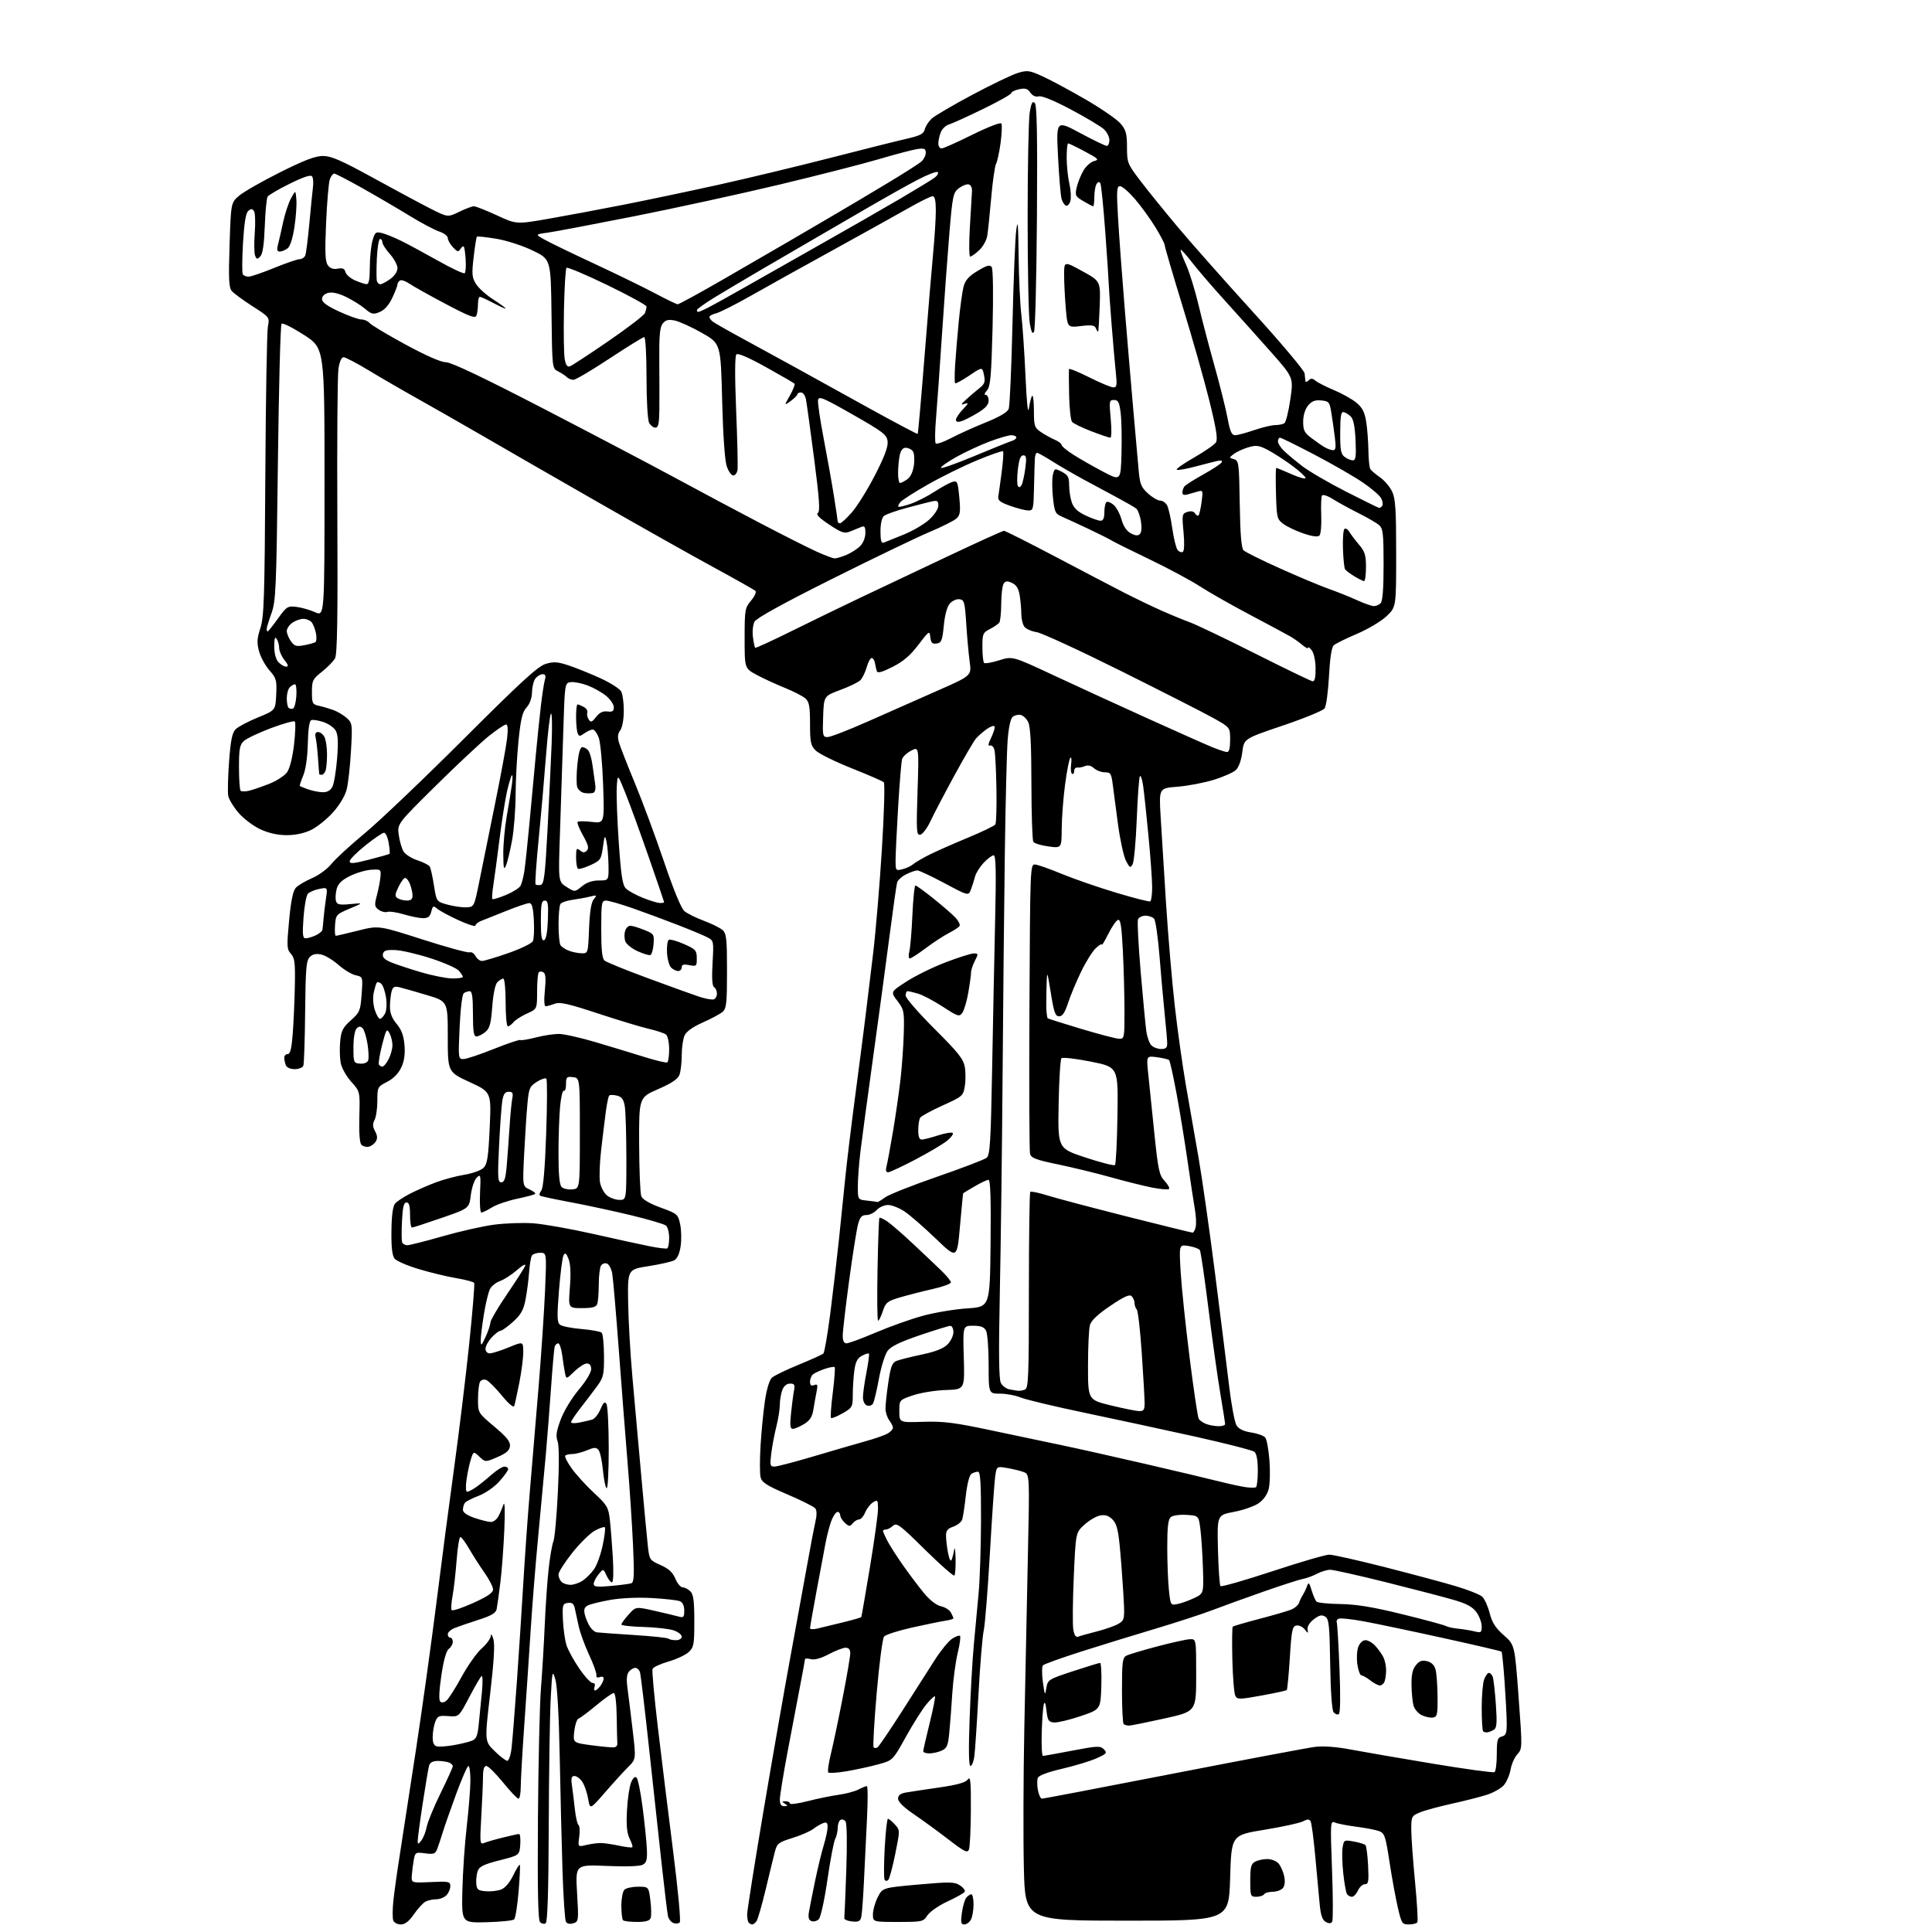 <?xml version="1.0" encoding="UTF-8" standalone="no"?>
<svg 
  version="1.1" 
  xmlns="http://www.w3.org/2000/svg" 
  xmlns:xlink="http://www.w3.org/1999/xlink" 
  xmlns:svg="http://www.w3.org/2000/svg"
  xmlns:rdf="http://www.w3.org/1999/02/22-rdf-syntax-ns#"
  xmlns:cc="http://creativecommons.org/ns#"
  xmlns:dc="http://purl.org/dc/elements/1.1/"
  viewBox="0 0 768 768"
  width="768"
  height="768"
>
<style>svg {background-color: white; }</style>"
<path stroke="none" fill="black" fill-rule="evenodd" d="M159.33,765.00C158.02,765.00 156.66,764.29 156.33,763.42C156.00,762.55 156.01,759.07 156.36,755.67C156.71,752.28 157.85,744.10 158.90,737.50C159.94,730.90 162.85,712.00 165.36,695.50C167.87,679.00 171.53,652.67 173.50,637.00C175.46,621.33 178.62,597.25 180.52,583.50C182.42,569.75 185.09,547.76 186.47,534.63C187.84,521.50 188.75,510.41 188.49,509.98C188.22,509.55 184.97,508.69 181.25,508.06C177.54,507.43 170.85,505.81 166.38,504.46C161.91,503.12 157.64,501.26 156.88,500.35C155.91,499.17 155.53,495.94 155.60,489.37C155.67,483.21 156.15,479.52 157.04,478.45C157.77,477.57 160.53,475.75 163.17,474.42C165.80,473.08 170.40,471.07 173.39,469.96C176.37,468.84 181.42,467.50 184.61,466.98C187.80,466.46 191.22,465.23 192.21,464.23C193.71,462.73 194.13,460.03 194.66,448.28C195.31,434.12 195.31,434.12 186.65,430.13C178.00,426.13 178.00,426.13 178.00,412.10C178.00,398.06 178.00,398.06 169.75,395.58C165.21,394.22 160.32,392.82 158.89,392.47C156.73,391.96 156.16,392.26 155.65,394.18C155.31,395.45 155.02,398.15 155.01,400.17C155.00,402.71 155.83,404.83 157.68,407.03C159.62,409.34 160.47,411.65 160.79,415.47C161.09,419.15 160.70,421.83 159.47,424.41C158.36,426.76 156.32,428.81 153.86,430.07C150.08,432.00 150.00,432.16 150.00,437.59C150.00,440.64 149.50,444.06 148.90,445.19C148.07,446.74 148.12,447.86 149.10,449.69C150.05,451.46 150.12,452.59 149.35,453.82C148.76,454.74 147.50,455.65 146.54,455.84C145.57,456.03 144.29,455.69 143.68,455.08C142.97,454.37 142.67,450.32 142.84,443.92C143.12,433.88 143.12,433.88 139.62,430.00C137.66,427.83 135.81,424.52 135.43,422.50C135.06,420.51 134.97,416.65 135.23,413.91C135.64,409.71 136.30,408.41 139.48,405.58C143.02,402.43 143.28,401.79 143.75,395.26C144.25,388.30 144.25,388.30 141.37,387.68C139.79,387.33 136.72,385.48 134.55,383.56C132.38,381.64 129.29,379.78 127.69,379.43C125.66,378.99 124.28,379.29 123.14,380.43C121.74,381.83 121.47,385.06 121.30,402.19C121.19,413.25 120.87,422.91 120.58,423.65C120.30,424.39 118.75,425.00 117.14,425.00C115.39,425.00 113.97,424.36 113.61,423.42C113.27,422.55 113.00,421.20 113.00,420.42C113.00,419.64 113.62,419.00 114.38,419.00C115.40,419.00 115.93,416.80 116.38,410.75C116.72,406.21 117.10,397.69 117.21,391.81C117.39,382.78 117.15,380.82 115.65,379.16C114.02,377.37 113.96,376.21 114.92,365.94C115.63,358.27 116.47,354.14 117.56,352.94C118.43,351.97 121.35,350.24 124.04,349.08C126.76,347.91 130.17,345.40 131.72,343.45C133.25,341.51 139.22,336.01 145.00,331.23C150.78,326.45 168.45,309.61 184.28,293.80C207.15,270.96 213.85,264.83 216.91,263.91C220.09,262.95 221.66,263.06 226.07,264.52C228.99,265.49 234.64,267.77 238.63,269.59C242.61,271.40 246.35,273.79 246.94,274.88C247.52,275.97 247.99,279.49 247.97,282.68C247.95,286.03 247.35,289.27 246.56,290.32C245.59,291.59 245.43,293.01 246.02,295.08C246.49,296.70 249.34,303.98 252.35,311.26C255.37,318.54 260.59,332.60 263.94,342.50C267.73,353.69 270.80,361.14 272.06,362.19C273.17,363.12 276.65,364.85 279.79,366.02C282.93,367.19 286.29,368.86 287.25,369.73C288.77,371.10 289.00,373.28 289.00,386.00C289.00,398.74 288.77,400.89 287.25,402.22C286.29,403.05 282.74,404.96 279.37,406.45C275.41,408.20 272.85,410.03 272.12,411.63C271.51,412.98 271.00,416.52 271.00,419.48C271.00,422.45 270.59,425.95 270.09,427.26C269.45,428.95 266.97,430.62 261.59,432.96C254.00,436.27 254.00,436.27 254.07,454.89C254.11,465.12 254.49,474.40 254.92,475.50C255.42,476.79 258.14,478.39 262.60,480.03C269.28,482.47 269.53,482.68 270.38,486.70C270.86,488.98 270.94,492.90 270.56,495.42C270.12,498.38 269.21,500.35 268.00,501.00C266.96,501.56 262.37,502.60 257.81,503.31C249.50,504.61 249.50,504.61 249.69,517.56C249.79,524.68 250.56,538.15 251.40,547.50C252.24,556.85 253.84,574.62 254.94,587.00C256.05,599.38 257.23,611.90 257.56,614.84C258.15,620.01 258.31,620.25 262.59,622.14C265.82,623.57 267.41,625.03 268.46,627.55C269.25,629.45 270.56,631.00 271.38,631.00C272.19,631.00 273.56,631.71 274.43,632.57C275.65,633.80 276.00,636.41 276.00,644.40C276.00,653.75 275.80,654.84 273.75,656.74C272.51,657.89 268.88,659.58 265.68,660.50C262.49,661.43 259.65,662.74 259.39,663.43C259.12,664.12 260.08,674.54 261.50,686.59C262.93,698.64 265.67,720.84 267.58,735.92C269.54,751.35 270.69,763.71 270.20,764.20C269.72,764.68 268.58,764.78 267.66,764.42C266.74,764.07 265.78,762.82 265.52,761.64C265.27,760.46 264.14,751.17 263.02,741.00C261.90,730.83 259.62,709.90 257.96,694.50C256.30,679.10 254.70,665.71 254.40,664.75C254.11,663.79 253.28,663.00 252.56,663.00C251.83,663.00 250.68,663.68 249.99,664.51C249.12,665.56 248.96,667.61 249.46,671.26C249.85,674.14 250.77,681.62 251.51,687.89C252.85,699.28 252.85,699.28 249.67,702.44C247.93,704.18 243.81,708.70 240.52,712.49C234.54,719.38 234.54,719.38 233.80,715.06C233.39,712.68 232.36,709.67 231.51,708.37C230.65,707.07 229.25,706.00 228.39,706.00C227.15,706.00 226.94,706.79 227.36,709.75C227.66,711.81 228.18,716.08 228.52,719.23C228.86,722.39 229.52,725.20 229.97,725.48C230.43,725.77 230.56,727.85 230.26,730.11C229.71,734.22 229.71,734.22 233.10,733.40C234.97,732.95 237.62,732.61 239.00,732.64C240.38,732.67 243.62,733.16 246.22,733.72C248.81,734.27 251.13,734.54 251.36,734.30C251.60,734.07 251.11,732.53 250.29,730.89C249.20,728.70 248.91,725.67 249.23,719.70C249.46,715.19 250.20,710.19 250.86,708.59C251.66,706.67 252.41,706.01 253.06,706.66C253.61,707.21 254.69,712.57 255.46,718.58C256.24,724.58 256.99,731.91 257.13,734.85C257.34,739.19 257.04,740.40 255.54,741.24C254.38,741.89 249.00,742.08 241.20,741.74C228.72,741.20 228.72,741.20 229.40,752.52C230.05,763.53 230.01,763.86 227.91,764.53C226.59,764.95 225.45,764.73 224.98,763.97C224.55,763.28 223.94,754.12 223.60,743.61C223.27,733.10 222.77,712.60 222.49,698.05C222.17,681.66 221.51,670.06 220.75,667.55C219.59,663.69 219.51,664.07 218.90,675.50C218.56,682.10 218.21,704.69 218.14,725.69C218.04,751.98 217.66,764.09 216.91,764.55C216.31,764.92 215.32,764.72 214.69,764.09C213.88,763.28 213.64,751.70 213.84,722.73C214.00,700.60 214.54,677.33 215.04,671.00C215.55,664.67 216.22,653.42 216.54,646.00C216.86,638.58 217.55,628.56 218.08,623.75C218.61,618.94 219.46,613.99 219.98,612.75C220.50,611.51 221.30,602.62 221.77,593.00C222.31,581.87 222.26,574.55 221.64,572.88C220.88,570.85 221.17,568.89 222.91,564.24C224.18,560.84 227.30,555.70 230.08,552.41C232.85,549.13 235.00,545.59 235.00,544.29C235.00,542.80 234.41,542.00 233.30,542.00C232.36,542.00 230.14,543.41 228.35,545.14C225.11,548.29 225.11,548.29 224.61,545.89C224.33,544.58 223.83,541.36 223.49,538.75C223.15,536.14 222.44,534.00 221.91,534.00C221.37,534.00 220.75,534.56 220.52,535.25C220.29,535.94 219.63,543.25 219.06,551.50C218.48,559.75 217.55,571.67 216.99,578.00C216.43,584.33 215.09,598.73 214.01,610.00C212.93,621.27 211.57,638.15 210.98,647.50C210.39,656.85 209.25,673.77 208.45,685.10C207.65,696.42 207.00,707.79 207.00,710.35C207.00,712.91 206.59,715.00 206.10,715.00C205.60,715.00 202.83,712.08 199.92,708.50C197.02,704.92 194.05,702.00 193.33,702.00C192.43,702.00 192.00,703.39 192.00,706.25C191.99,708.59 191.69,715.64 191.33,721.92C190.70,732.90 190.75,733.31 192.59,732.56C193.64,732.13 196.97,731.17 200.00,730.43C203.03,729.68 205.86,729.06 206.31,729.04C206.75,729.02 206.98,730.91 206.81,733.25C206.50,737.50 206.50,737.50 198.61,739.50C192.42,741.07 190.55,741.97 189.91,743.69C189.47,744.89 189.21,747.14 189.32,748.69C189.50,751.14 189.99,751.54 193.07,751.80C195.02,751.96 197.77,751.66 199.18,751.12C200.77,750.52 202.61,748.38 203.99,745.52C205.22,742.98 206.41,741.07 206.62,741.29C206.84,741.50 206.63,746.28 206.15,751.90C205.68,757.52 204.88,762.50 204.39,762.98C203.90,763.46 199.00,763.97 193.50,764.11C183.50,764.38 183.50,764.38 183.80,751.44C183.96,744.32 184.74,732.88 185.54,726.00C186.33,719.12 186.99,710.91 186.99,707.75C187.00,704.59 186.64,702.00 186.21,702.00C185.77,702.00 183.56,707.06 181.29,713.25C179.03,719.44 176.62,726.30 175.96,728.50C175.29,730.70 174.34,733.57 173.84,734.88C173.04,736.97 172.45,737.19 168.99,736.73C165.21,736.22 165.03,736.33 164.48,739.35C164.17,741.08 163.82,743.85 163.70,745.50C163.50,748.50 163.50,748.50 171.25,748.15C178.49,747.82 179.00,747.93 179.00,749.83C179.00,750.94 178.29,752.56 177.43,753.43C176.56,754.29 174.73,755.00 173.36,755.00C171.99,755.00 170.08,755.42 169.11,755.94C168.15,756.46 166.09,758.71 164.54,760.94C162.58,763.77 161.00,765.00 159.33,765.00zM299.04,765.00C298.65,765.00 298.03,764.70 297.67,764.33C297.30,763.97 297.00,762.48 297.00,761.02C297.00,759.56 299.92,741.08 303.49,719.94C307.06,698.80 311.77,671.83 313.95,660.00C316.13,648.17 319.08,631.98 320.51,624.00C321.93,616.02 323.54,607.54 324.09,605.15C324.76,602.22 324.74,600.40 324.06,599.57C323.49,598.89 318.52,596.41 313.01,594.05C304.80,590.55 302.87,589.31 302.35,587.25C302.00,585.86 301.99,580.14 302.34,574.54C302.68,568.94 303.47,560.92 304.09,556.73C304.78,552.14 305.88,548.52 306.86,547.64C307.76,546.83 312.55,544.52 317.50,542.49C322.45,540.46 326.86,538.46 327.30,538.05C327.74,537.64 328.98,530.44 330.06,522.06C331.13,513.67 332.68,500.44 333.50,492.66C334.31,484.87 335.45,473.77 336.03,468.00C336.60,462.23 338.38,447.60 339.98,435.50C341.58,423.40 343.38,409.45 343.99,404.50C344.59,399.55 345.96,388.30 347.02,379.50C348.09,370.70 349.68,351.86 350.56,337.63C351.45,323.41 351.79,311.41 351.33,310.96C350.88,310.52 345.10,308.01 338.50,305.38C331.90,302.75 325.49,299.58 324.25,298.34C322.27,296.36 322.00,295.07 322.00,287.70C322.00,280.84 321.67,279.01 320.17,277.65C319.16,276.74 315.45,274.83 311.92,273.41C308.39,271.98 303.36,269.66 300.75,268.25C296.00,265.68 296.00,265.68 296.00,253.74C296.00,242.38 296.13,241.64 298.56,238.75C299.96,237.08 300.75,235.35 300.31,234.91C299.86,234.47 292.30,230.20 283.50,225.42C274.70,220.63 253.78,208.85 237.00,199.23C220.22,189.62 199.75,177.84 191.50,173.05C183.25,168.27 171.78,161.72 166.00,158.49C160.22,155.27 151.55,150.24 146.71,147.31C141.88,144.39 137.32,142.00 136.58,142.00C135.74,142.00 134.96,143.75 134.53,146.65C134.15,149.21 133.95,175.64 134.10,205.40C134.30,245.17 134.06,260.07 133.20,261.65C132.56,262.84 130.23,265.24 128.02,266.99C124.31,269.92 124.00,270.54 124.00,275.06C124.00,279.59 124.21,280.01 126.75,280.56C128.26,280.89 130.85,281.65 132.50,282.24C134.15,282.84 136.54,284.26 137.82,285.40C140.06,287.41 140.12,287.86 139.52,298.49C139.18,304.55 138.41,311.44 137.81,313.80C137.14,316.42 135.00,320.01 132.33,322.97C129.93,325.65 126.02,328.78 123.66,329.92C120.92,331.25 117.41,332.00 113.93,331.99C110.34,331.98 106.79,331.18 103.44,329.63C100.66,328.33 96.77,325.39 94.80,323.08C92.83,320.77 90.99,317.75 90.73,316.35C90.46,314.96 90.61,308.84 91.06,302.75C91.70,294.15 92.29,291.27 93.69,289.87C94.69,288.88 98.65,286.78 102.50,285.21C109.50,282.35 109.50,282.35 109.80,276.11C110.07,270.40 109.85,269.59 107.09,266.45C105.44,264.57 103.58,261.16 102.97,258.88C102.06,255.52 102.16,253.80 103.51,249.69C104.95,245.29 105.20,237.48 105.47,189.07C105.64,158.51 106.10,131.84 106.49,129.81C107.20,126.12 107.20,126.11 100.35,121.72C96.58,119.30 92.87,116.56 92.10,115.63C90.98,114.27 90.81,110.68 91.26,97.23C91.81,80.52 91.81,80.52 95.15,77.72C96.99,76.18 104.30,72.01 111.40,68.46C120.99,63.66 125.35,62.00 128.40,62.00C131.66,62.01 135.67,63.75 148.00,70.52C156.53,75.20 166.75,80.70 170.73,82.73C177.96,86.42 177.96,86.42 182.51,84.21C185.01,82.99 187.65,82.00 188.39,82.00C189.12,82.00 193.22,83.62 197.49,85.59C205.27,89.18 205.27,89.18 217.88,87.00C224.82,85.79 238.38,83.25 248.00,81.36C257.62,79.46 274.73,75.86 286.00,73.36C297.27,70.86 317.07,66.10 330.00,62.78C342.93,59.45 356.55,56.04 360.28,55.19C365.79,53.94 367.15,53.23 367.61,51.42C367.92,50.19 369.14,48.28 370.33,47.17C371.53,46.06 378.80,41.79 386.50,37.69C394.20,33.58 402.36,29.67 404.64,28.99C408.43,27.85 409.26,27.97 414.57,30.41C417.76,31.87 425.46,36.01 431.68,39.62C437.89,43.23 444.11,47.53 445.49,49.17C447.59,51.67 448.00,53.18 448.00,58.52C448.00,64.64 448.20,65.14 453.17,71.69C456.02,75.44 462.65,83.65 467.92,89.94C473.19,96.24 486.69,111.50 497.93,123.86C509.17,136.22 518.47,147.27 518.60,148.42C518.73,149.56 518.87,150.93 518.92,151.45C518.96,151.97 519.53,151.87 520.19,151.21C521.10,150.30 521.73,150.33 522.94,151.34C523.80,152.07 527.10,153.75 530.28,155.08C533.46,156.41 537.45,158.64 539.15,160.04C541.51,161.97 542.45,163.76 543.07,167.54C543.51,170.27 543.91,175.43 543.96,179.00C544.00,182.57 544.36,185.97 544.77,186.55C545.17,187.12 546.91,188.58 548.63,189.78C550.35,190.98 552.48,193.50 553.38,195.38C554.72,198.20 555.00,202.52 555.00,220.06C555.00,241.31 555.00,241.31 551.18,244.94C549.09,246.94 543.80,250.09 539.43,251.95C535.07,253.81 530.91,255.86 530.19,256.51C529.33,257.28 528.67,261.58 528.29,268.86C527.96,275.00 527.18,280.74 526.54,281.61C525.91,282.48 518.44,285.55 509.94,288.42C494.50,293.65 494.50,293.65 493.84,298.95C493.46,302.09 492.43,304.99 491.34,306.04C490.33,307.03 486.35,308.80 482.50,309.99C478.65,311.17 472.17,312.41 468.11,312.73C460.71,313.31 460.71,313.31 461.36,324.41C461.71,330.51 462.68,346.07 463.51,359.00C464.34,371.93 465.91,390.38 467.01,400.00C468.10,409.62 470.09,423.80 471.43,431.50C472.77,439.20 475.01,452.02 476.41,460.00C477.81,467.98 480.76,488.68 482.97,506.00C485.18,523.33 487.71,543.58 488.60,551.00C489.48,558.42 490.81,565.46 491.54,566.63C492.44,568.05 494.38,568.98 497.36,569.43C499.82,569.80 502.33,570.70 502.94,571.43C503.55,572.16 504.31,576.30 504.63,580.63C504.96,584.96 504.81,590.08 504.30,592.00C503.73,594.17 502.18,596.31 500.22,597.63C498.48,598.80 494.08,600.33 490.44,601.01C483.81,602.26 483.81,602.26 484.16,616.05C484.35,623.63 484.80,630.14 485.17,630.51C485.54,630.87 494.83,628.21 505.81,624.59C516.79,620.96 526.95,618.00 528.40,618.00C529.84,618.00 539.91,620.26 550.76,623.03C561.62,625.80 574.33,629.21 579.00,630.62C583.67,632.03 588.26,633.86 589.18,634.69C590.11,635.51 591.44,638.44 592.15,641.20C593.13,645.02 594.47,647.12 597.78,650.04C602.13,653.86 602.13,653.86 603.66,674.52C605.17,694.91 605.16,695.20 603.17,697.34C602.07,698.53 600.84,701.30 600.46,703.50C600.07,705.70 598.84,708.50 597.73,709.72C596.62,710.94 593.64,712.61 591.11,713.44C588.57,714.26 582.30,715.86 577.17,716.99C572.04,718.12 566.30,719.68 564.42,720.47C561.14,721.84 561.00,722.11 561.00,727.20C561.00,730.11 561.67,739.42 562.48,747.87C563.30,756.33 563.72,763.64 563.42,764.12C563.13,764.61 561.61,765.00 560.05,765.00C557.37,765.00 557.13,764.63 555.65,758.25C554.79,754.54 553.30,746.39 552.35,740.15C550.80,729.95 550.38,728.72 548.28,727.92C546.99,727.43 542.92,726.63 539.22,726.16C535.52,725.68 531.66,724.93 530.64,724.49C528.84,723.73 528.80,724.41 529.50,743.25C529.91,754.01 529.93,763.30 529.56,763.91C529.10,764.65 528.29,764.69 527.04,764.02C525.71,763.31 525.04,761.44 524.62,757.27C524.30,754.10 523.51,745.57 522.87,738.31C522.22,731.06 521.37,724.60 520.97,723.96C520.43,723.08 519.71,723.09 517.99,724.00C516.75,724.67 509.83,726.18 502.62,727.36C489.50,729.50 489.50,729.50 489.00,746.50C488.50,763.50 488.50,763.50 448.00,763.50C407.50,763.50 407.50,763.50 407.00,742.50C406.73,730.95 406.80,705.98 407.18,687.00C407.55,668.02 408.18,637.55 408.58,619.28C409.31,586.07 409.31,586.07 406.90,585.16C405.58,584.66 402.62,583.94 400.32,583.55C396.15,582.85 396.15,582.85 395.57,587.17C395.25,589.55 394.31,603.33 393.48,617.79C392.65,632.24 391.55,645.97 391.03,648.29C390.51,650.60 389.58,661.95 388.96,673.50C388.34,685.05 387.59,696.19 387.31,698.25C387.02,700.31 386.33,702.00 385.77,702.00C385.10,702.00 384.99,695.69 385.44,683.25C385.81,672.94 386.56,659.77 387.09,654.00C387.63,648.23 388.48,639.00 389.00,633.50C389.51,628.00 389.95,614.84 389.97,604.25C389.99,589.49 389.71,585.00 388.75,585.02C388.06,585.02 386.89,585.41 386.15,585.88C385.36,586.39 384.45,589.92 383.94,594.46C383.47,598.71 382.82,603.00 382.50,604.01C382.18,605.01 380.59,606.30 378.96,606.86C376.60,607.69 376.01,608.47 376.06,610.70C376.09,612.24 376.47,615.30 376.90,617.50C377.39,619.95 377.93,620.92 378.30,620.00C378.63,619.17 379.09,617.38 379.31,616.00C379.54,614.62 379.79,616.24 379.86,619.58C379.94,622.93 379.72,625.95 379.37,626.29C379.03,626.64 373.76,622.00 367.67,615.99C357.70,606.14 356.44,605.20 354.97,606.53C354.08,607.34 352.82,608.00 352.17,608.00C351.53,608.00 351.00,608.25 351.00,608.55C351.00,608.85 351.73,610.54 352.63,612.30C353.52,614.06 356.30,618.42 358.80,622.00C361.30,625.58 365.09,630.60 367.21,633.18C369.61,636.09 372.19,638.10 374.04,638.51C375.68,638.87 377.46,640.00 378.01,641.02C378.55,642.03 379.00,643.07 379.00,643.32C379.00,643.58 377.54,644.00 375.75,644.27C373.96,644.54 368.00,645.77 362.50,646.99C357.00,648.21 352.01,649.83 351.41,650.58C350.81,651.33 349.50,661.41 348.50,672.98C347.50,684.55 346.95,694.28 347.27,694.61C347.60,694.93 348.29,694.94 348.81,694.62C349.33,694.30 353.72,687.84 358.56,680.27C363.41,672.69 369.28,663.49 371.62,659.81C373.96,656.14 377.04,652.36 378.47,651.43C379.90,650.49 381.32,649.99 381.63,650.30C381.94,650.61 381.52,653.71 380.68,657.18C379.85,660.66 378.90,667.77 378.56,673.00C378.23,678.23 377.70,685.26 377.37,688.64C376.88,693.89 376.44,694.93 374.35,695.89C373.01,696.50 370.80,697.00 369.45,697.00C368.10,697.00 367.00,696.62 367.00,696.15C367.00,695.68 368.14,690.67 369.54,685.02C370.94,679.37 371.89,674.56 371.66,674.32C371.42,674.09 369.87,675.55 368.21,677.56C366.55,679.58 362.88,685.40 360.06,690.49C354.92,699.76 354.92,699.76 349.21,701.33C346.07,702.20 340.44,703.43 336.70,704.07C332.95,704.70 329.61,704.94 329.26,704.59C328.91,704.24 329.37,700.93 330.28,697.23C331.19,693.53 333.30,683.49 334.97,674.92C336.64,666.35 338.00,658.37 338.00,657.17C338.00,655.72 337.38,655.00 336.15,655.00C335.13,655.00 332.13,656.15 329.47,657.56C326.39,659.21 323.81,659.92 322.33,659.55C321.05,659.22 320.00,659.22 320.00,659.53C320.00,659.85 319.11,664.69 318.03,670.30C316.94,675.91 314.69,687.75 313.03,696.61C311.36,705.48 310.00,713.91 310.00,715.36C310.00,717.21 310.52,718.00 311.75,717.98C313.25,717.97 313.28,717.83 312.00,717.00C310.72,716.17 310.75,716.03 312.25,716.02C313.21,716.01 314.00,716.41 314.00,716.90C314.00,717.40 317.17,716.98 321.05,715.99C324.93,714.99 330.44,713.86 333.30,713.47C336.16,713.08 339.72,712.14 341.20,711.38C342.69,710.62 344.21,710.00 344.59,710.00C344.98,710.00 345.00,715.74 344.65,722.75C344.29,729.76 343.75,740.90 343.45,747.50C343.14,754.10 342.67,760.54 342.41,761.81C342.01,763.73 341.39,764.07 338.72,763.81C336.95,763.64 335.56,763.05 335.63,762.50C335.71,761.95 336.06,753.40 336.41,743.50C336.78,733.08 336.67,724.92 336.14,724.12C335.64,723.36 334.72,723.05 334.11,723.43C333.50,723.81 333.00,725.25 333.00,726.62C333.00,728.00 332.55,729.97 332.00,731.01C331.45,732.04 330.06,739.32 328.92,747.19C327.77,755.16 326.25,762.11 325.50,762.89C324.76,763.65 323.45,764.00 322.59,763.67C321.44,763.23 321.18,762.22 321.61,759.79C321.92,757.98 323.02,752.45 324.05,747.50C325.08,742.55 326.61,736.25 327.45,733.50C328.29,730.75 328.98,727.50 328.99,726.28C329.00,724.59 328.58,724.21 327.25,724.70C326.29,725.05 324.50,726.11 323.27,727.04C322.05,727.98 318.33,729.59 315.01,730.62C309.51,732.33 308.88,732.82 308.05,736.00C307.54,737.92 305.90,744.67 304.39,751.00C302.88,757.33 301.22,763.06 300.70,763.75C300.18,764.44 299.44,765.00 299.04,765.00zM383.33,765.00C382.00,765.00 381.84,764.21 382.37,760.35C382.72,757.79 383.51,755.09 384.12,754.35C384.74,753.61 385.64,753.00 386.12,753.00C386.61,753.00 387.00,754.83 387.00,757.07C387.00,759.30 386.53,762.00 385.96,763.07C385.40,764.13 384.21,765.00 383.33,765.00zM253.20,764.00C250.52,764.00 248.03,763.70 247.67,763.33C247.30,762.97 247.00,760.36 247.00,757.53C247.00,754.71 247.54,751.86 248.20,751.20C248.86,750.54 251.30,750.00 253.63,750.00C257.86,750.00 257.86,750.00 258.54,755.48C258.92,758.50 258.96,761.65 258.64,762.48C258.23,763.55 256.62,764.00 253.20,764.00zM356.98,764.00C347.00,764.00 347.00,764.00 347.00,760.96C347.00,759.29 347.86,756.23 348.92,754.16C350.83,750.41 350.83,750.41 365.00,749.14C377.69,748.01 379.41,748.04 381.61,749.48C382.96,750.36 383.80,751.51 383.48,752.02C383.17,752.54 380.09,754.27 376.65,755.86C373.21,757.45 369.62,759.93 368.67,761.38C367.01,763.92 366.64,764.00 356.98,764.00zM499.44,754.00C497.10,754.00 497.00,753.72 497.00,747.54C497.00,742.17 497.33,740.89 498.93,740.04C500.00,739.47 502.18,739.00 503.78,739.00C505.38,739.00 507.38,739.79 508.23,740.75C509.08,741.71 510.09,743.98 510.48,745.79C510.92,747.87 510.73,749.62 509.97,750.54C509.30,751.34 507.49,752.00 505.94,752.00C504.39,752.00 502.84,752.45 502.50,753.00C502.16,753.55 500.78,754.00 499.44,754.00zM537.40,754.00C536.69,754.00 535.81,753.50 535.43,752.89C535.05,752.28 534.39,748.59 533.97,744.69C533.54,740.80 533.42,736.19 533.70,734.46C534.20,731.39 534.31,731.33 538.15,732.03C540.31,732.42 542.39,733.06 542.77,733.44C543.16,733.82 543.64,737.48 543.84,741.57C544.16,747.93 543.98,749.00 542.59,749.00C541.69,749.00 540.44,750.12 539.82,751.50C539.19,752.88 538.10,754.00 537.40,754.00zM353.09,747.31C352.60,747.80 351.97,747.76 351.64,747.23C351.32,746.71 351.34,741.05 351.68,734.64C352.03,728.24 352.61,723.00 352.98,723.00C353.35,723.00 354.58,724.01 355.72,725.25C357.79,727.50 357.79,727.50 355.88,736.97C354.82,742.18 353.57,746.83 353.09,747.31zM385.17,735.23C384.59,736.71 383.37,736.10 376.97,731.17C372.83,727.98 366.65,723.48 363.22,721.15C359.23,718.44 357.00,716.24 357.00,715.01C357.00,713.63 357.91,712.93 360.25,712.53C362.04,712.23 367.99,711.32 373.49,710.53C380.58,709.50 383.84,708.58 384.74,707.35C385.78,705.92 385.99,708.09 385.93,719.56C385.89,727.23 385.55,734.28 385.17,735.23zM167.52,731.58C168.32,730.52 169.27,728.09 169.63,726.18C169.99,724.26 172.47,718.25 175.14,712.81C177.81,707.38 180.00,702.54 180.00,702.07C180.00,701.60 179.29,700.94 178.42,700.61C177.55,700.27 175.55,700.00 173.99,700.00C172.14,700.00 170.95,700.62 170.60,701.75C170.31,702.71 169.15,709.53 168.03,716.90C166.91,724.26 166.01,731.01 166.03,731.90C166.06,733.23 166.31,733.17 167.52,731.58zM414.21,715.00C414.75,715.00 438.21,710.52 466.35,705.04C494.48,699.56 519.83,694.78 522.68,694.42C525.99,694.00 531.04,694.36 536.68,695.42C541.53,696.33 556.22,698.87 569.33,701.05C582.44,703.23 593.57,704.76 594.08,704.45C594.59,704.14 595.00,700.94 595.00,697.35C595.00,691.65 595.26,690.75 597.00,690.29C598.68,689.85 598.99,688.95 598.94,684.63C598.91,681.81 598.52,674.42 598.07,668.21C597.63,662.01 597.09,656.76 596.88,656.55C596.67,656.34 586.38,653.93 574.00,651.21C561.62,648.48 547.36,645.48 542.29,644.54C537.23,643.60 532.61,643.13 532.02,643.48C531.44,643.84 531.15,644.44 531.36,644.82C531.58,645.19 532.08,653.44 532.46,663.14C532.90,674.24 532.81,681.00 532.20,681.38C531.66,681.71 530.74,681.39 530.14,680.67C529.47,679.86 528.94,672.51 528.77,661.53C528.53,645.98 528.28,643.58 526.79,642.64C525.45,641.80 524.45,642.03 522.29,643.66C520.65,644.90 519.61,646.54 519.78,647.63C520.05,649.44 520.01,649.44 518.60,647.66C517.80,646.65 516.33,645.98 515.33,646.17C513.73,646.48 513.40,648.06 512.73,658.95C512.30,665.79 511.75,671.58 511.51,671.82C511.27,672.06 506.77,673.04 501.50,674.00C492.68,675.60 491.86,675.61 491.06,674.11C490.58,673.22 490.05,666.77 489.88,659.79C489.71,652.80 489.78,646.89 490.04,646.63C490.29,646.38 495.00,645.00 500.50,643.56C506.00,642.12 511.69,640.47 513.15,639.89C514.61,639.31 516.06,638.09 516.38,637.17C516.69,636.25 517.37,634.83 517.90,634.00C518.43,633.17 519.18,631.60 519.57,630.50C520.18,628.80 520.45,629.04 521.39,632.17C522.00,634.19 522.88,636.21 523.33,636.67C523.79,637.13 528.07,637.56 532.83,637.63C539.21,637.73 545.76,638.81 557.58,641.72C566.43,643.90 574.17,645.99 574.79,646.37C575.40,646.75 577.61,647.23 579.70,647.44C581.79,647.65 584.74,648.14 586.25,648.52C588.74,649.15 589.00,648.96 589.00,646.51C589.00,645.03 588.08,642.51 586.95,640.93C585.44,638.81 583.15,637.54 578.20,636.08C574.52,634.99 562.40,631.83 551.29,629.05C540.17,626.27 530.04,624.00 528.79,624.01C527.53,624.01 525.15,624.73 523.50,625.60C521.85,626.47 519.38,627.38 518.00,627.62C516.62,627.86 509.65,630.11 502.50,632.61C495.35,635.11 486.12,638.45 482.00,640.03C477.88,641.61 467.52,644.99 459.00,647.53C450.48,650.07 437.20,654.16 429.50,656.62C421.80,659.09 415.11,661.49 414.63,661.97C414.14,662.46 414.11,665.43 414.56,668.67C415.30,674.03 415.41,674.22 415.93,671.07C416.49,667.71 416.72,667.56 426.50,664.34C432.00,662.53 436.85,661.04 437.29,661.03C437.72,661.01 437.95,665.16 437.79,670.25C437.50,679.50 437.50,679.50 429.50,682.21C425.10,683.69 420.38,684.82 419.00,684.71C416.82,684.53 416.44,683.92 415.99,680.00C415.66,677.03 415.30,676.18 414.93,677.50C414.62,678.60 414.25,683.66 414.10,688.75C413.95,693.84 414.17,698.00 414.57,698.00C414.98,698.00 420.25,697.06 426.28,695.90C436.22,694.00 437.38,693.95 438.80,695.37C440.22,696.79 439.95,697.12 435.93,698.94C433.49,700.04 427.37,701.90 422.32,703.08C416.51,704.43 412.92,705.78 412.55,706.74C412.22,707.58 412.24,709.78 412.59,711.63C412.94,713.49 413.67,715.00 414.21,715.00zM201.63,699.95C202.27,699.98 203.03,697.70 203.37,694.75C203.69,691.86 204.62,680.27 205.43,669.00C206.23,657.73 207.39,639.95 208.01,629.50C208.62,619.05 209.79,602.62 210.61,593.00C211.43,583.38 212.99,564.70 214.08,551.50C215.17,538.30 216.34,520.86 216.68,512.75C217.30,498.00 217.30,498.00 214.71,498.00C213.28,498.00 211.80,498.51 211.42,499.13C211.04,499.75 210.54,502.79 210.31,505.88C210.09,508.97 209.45,513.83 208.89,516.69C208.10,520.79 207.06,522.61 203.94,525.44C201.77,527.40 199.52,529.00 198.95,529.00C198.37,529.00 196.80,530.19 195.45,531.65C194.10,533.10 193.00,535.13 193.00,536.15C193.00,537.25 193.70,537.99 194.75,537.98C195.71,537.96 199.09,536.89 202.25,535.59C208.00,533.22 208.00,533.22 208.00,537.50C208.00,539.86 207.30,545.32 206.44,549.64C205.58,553.96 204.68,558.11 204.43,558.85C204.15,559.70 202.28,558.15 199.44,554.69C196.94,551.66 194.17,548.90 193.28,548.55C192.39,548.21 191.29,548.51 190.85,549.22C190.40,549.92 190.02,553.01 190.02,556.07C190.00,561.63 190.00,561.63 196.47,567.07C201.39,571.19 202.89,573.06 202.72,574.83C202.56,576.57 201.29,577.68 197.72,579.22C192.93,581.28 192.93,581.28 190.57,579.06C188.21,576.85 188.21,576.85 187.16,580.17C186.58,582.00 185.81,585.64 185.44,588.25C185.07,590.86 185.17,593.00 185.66,593.00C186.15,593.00 187.67,592.25 189.03,591.32C190.39,590.40 193.19,588.15 195.25,586.32C197.32,584.50 199.68,583.00 200.50,583.00C201.33,583.00 202.00,583.45 202.00,584.00C202.00,584.55 200.40,586.77 198.44,588.94C196.40,591.20 192.87,593.63 190.19,594.64C187.61,595.61 185.17,596.87 184.77,597.45C184.36,598.03 184.02,599.25 184.02,600.16C184.01,601.24 185.62,602.36 188.68,603.41C191.25,604.28 194.16,605.00 195.14,605.00C196.13,605.00 197.46,604.01 198.10,602.81C198.75,601.60 199.66,599.47 200.14,598.06C200.66,596.51 200.79,600.42 200.48,608.00C200.19,614.88 199.49,624.33 198.91,629.00C198.33,633.67 197.67,638.45 197.44,639.60C197.13,641.20 195.42,642.23 190.27,643.88C186.55,645.08 182.26,646.55 180.75,647.15C179.24,647.75 178.00,648.86 178.00,649.62C178.00,650.38 178.45,651.00 179.00,651.00C179.55,651.00 180.00,651.74 180.00,652.64C180.00,653.54 179.29,654.80 178.43,655.43C177.41,656.18 176.36,659.89 175.45,666.01C174.57,671.88 174.39,675.79 174.98,676.38C175.56,676.96 176.51,676.82 177.48,676.01C178.35,675.30 181.05,671.05 183.49,666.57C185.93,662.10 189.52,657.02 191.46,655.30C193.41,653.58 195.04,651.34 195.09,650.34C195.14,649.24 195.55,649.71 196.11,651.50C196.76,653.59 196.38,660.19 194.84,673.34C192.64,692.18 192.64,692.18 196.57,696.04C198.73,698.16 201.01,699.92 201.63,699.95zM180.35,693.73C183.02,693.26 186.22,692.49 187.47,692.01C189.34,691.30 189.83,690.17 190.32,685.33C190.65,682.12 191.21,676.35 191.58,672.50C191.96,668.53 191.87,665.84 191.37,666.30C190.89,666.74 188.68,670.56 186.46,674.80C182.42,682.50 182.42,682.50 178.21,682.18C174.45,681.90 173.89,682.15 173.00,684.50C172.45,685.95 172.00,688.64 172.00,690.49C172.00,692.89 172.50,693.96 173.75,694.22C174.71,694.42 177.68,694.20 180.35,693.73zM244.00,694.61C244.82,694.54 245.46,693.92 245.40,693.24C245.34,692.56 245.23,687.73 245.15,682.50C245.06,676.66 244.60,673.00 243.96,673.00C243.38,673.00 240.27,675.20 237.04,677.89C233.80,680.58 230.63,682.96 229.98,683.17C229.33,683.39 228.57,685.64 228.28,688.17C227.76,692.78 227.76,692.78 235.13,693.77C239.18,694.31 243.18,694.69 244.00,694.61zM591.32,688.62C590.67,688.72 589.88,688.55 589.57,688.23C589.26,687.92 589.00,683.72 589.00,678.90C589.00,674.08 589.44,668.98 589.98,667.57C590.51,666.15 591.36,665.00 591.87,665.00C592.37,665.00 593.05,665.69 593.38,666.54C593.70,667.38 594.26,672.27 594.62,677.39C595.14,684.79 594.99,686.89 593.89,687.58C593.12,688.05 591.97,688.52 591.32,688.62zM448.92,685.94C448.05,685.97 447.03,685.70 446.67,685.33C446.30,684.97 446.00,678.91 446.00,671.87C446.00,660.69 446.22,658.96 447.75,658.16C448.71,657.66 454.23,656.01 460.00,654.48C465.77,652.96 471.62,651.66 473.00,651.61C475.50,651.50 475.50,651.50 475.50,665.91C475.50,680.32 475.50,680.32 463.00,683.10C456.12,684.63 449.79,685.91 448.92,685.94zM569.50,682.76C568.40,682.90 566.39,682.44 565.04,681.75C563.69,681.05 562.27,679.36 561.89,677.99C561.51,676.62 561.15,672.96 561.10,669.86C561.03,665.77 561.50,663.60 562.83,661.96C564.24,660.21 565.27,659.85 567.32,660.36C569.09,660.81 570.21,661.94 570.68,663.77C571.07,665.27 571.42,670.10 571.45,674.50C571.50,681.77 571.32,682.52 569.50,682.76zM236.53,672.00C236.94,672.00 237.88,671.21 238.61,670.25C239.34,669.29 239.95,667.95 239.97,667.28C239.99,666.58 239.33,666.32 238.42,666.67C237.42,667.05 236.93,666.77 237.08,665.89C237.20,665.12 235.90,661.49 234.17,657.81C232.45,654.13 230.57,648.96 230.01,646.31C229.45,643.67 228.75,640.46 228.46,639.19C228.07,637.48 227.34,636.95 225.71,637.19C223.65,637.48 223.52,637.95 223.78,644.00C223.94,647.58 224.57,652.07 225.19,653.99C225.81,655.91 228.08,660.07 230.25,663.24C232.41,666.41 234.80,669.00 235.56,669.00C236.37,669.00 236.70,669.61 236.36,670.50C236.05,671.33 236.12,672.00 236.53,672.00zM548.53,670.00C547.84,670.00 546.13,669.10 544.73,668.00C543.33,666.90 541.74,666.00 541.21,666.00C540.67,666.00 539.93,664.05 539.58,661.66C539.22,659.28 539.38,656.13 539.94,654.66C540.53,653.10 541.72,652.00 542.80,652.00C543.82,652.00 545.57,653.01 546.70,654.25C547.83,655.49 549.26,657.48 549.88,658.68C550.49,659.89 551.00,662.21 551.00,663.85C551.00,665.49 550.73,667.55 550.39,668.42C550.06,669.29 549.22,670.00 548.53,670.00zM268.67,652.00C270.02,652.00 271.00,651.40 271.00,650.58C271.00,649.80 269.52,648.67 267.71,648.07C265.91,647.47 260.51,646.88 255.72,646.74C250.93,646.61 247.01,646.17 247.01,645.77C247.00,645.36 248.29,643.59 249.86,641.83C252.72,638.63 252.72,638.63 260.11,640.30C264.17,641.22 268.51,642.25 269.75,642.60C271.73,643.16 272.00,642.87 272.00,640.22C272.00,638.30 271.37,636.96 270.25,636.50C269.29,636.10 264.29,635.54 259.15,635.25C253.57,634.93 246.91,635.23 242.65,635.98C238.72,636.67 234.67,637.67 233.66,638.20C232.28,638.93 231.99,639.82 232.48,641.83C232.84,643.30 233.74,645.44 234.48,646.58C235.22,647.73 236.43,648.76 237.16,648.87C237.90,648.99 244.49,649.46 251.80,649.93C259.12,650.39 265.38,651.05 265.72,651.39C266.06,651.72 267.38,652.00 268.67,652.00zM428.65,650.58C429.43,650.28 432.86,649.32 436.28,648.45C439.70,647.57 443.55,646.18 444.83,645.35C447.11,643.88 447.15,643.62 446.50,632.67C446.13,626.53 445.47,617.98 445.02,613.67C444.39,607.64 443.71,605.38 442.07,603.85C440.53,602.41 439.15,602.03 437.14,602.47C435.61,602.80 432.84,604.47 430.99,606.16C427.62,609.24 427.62,609.24 426.84,626.87C426.42,636.57 426.33,645.99 426.66,647.81C427.07,650.11 427.67,650.96 428.65,650.58zM324.75,647.41C326.26,647.07 330.80,645.97 334.84,644.97C338.87,643.98 342.26,643.01 342.37,642.83C342.48,642.65 344.03,633.73 345.81,623.00C347.59,612.27 349.04,601.81 349.02,599.74C349.00,596.25 348.86,596.07 347.03,597.21C345.95,597.89 344.54,599.69 343.91,601.22C343.28,602.75 342.19,604.00 341.50,604.00C340.81,604.00 339.68,604.69 338.98,605.53C337.85,606.89 337.51,606.87 335.86,605.37C334.84,604.45 334.00,603.08 334.00,602.35C334.00,601.61 333.53,601.00 332.95,601.00C332.37,601.00 331.31,602.46 330.59,604.25C329.87,606.04 328.77,610.20 328.14,613.50C327.51,616.80 325.87,625.56 324.50,632.97C323.12,640.38 322.00,646.80 322.00,647.24C322.00,647.68 323.24,647.76 324.75,647.41zM188.01,637.25C193.77,634.66 196.00,633.15 196.00,631.83C196.00,630.83 194.49,627.87 192.64,625.25C190.79,622.64 188.05,618.36 186.55,615.75C185.04,613.14 183.45,611.00 183.01,611.00C182.57,611.00 181.89,615.16 181.51,620.25C181.12,625.34 180.40,631.68 179.91,634.36C179.41,637.03 179.24,639.58 179.52,640.03C179.80,640.48 183.62,639.23 188.01,637.25zM468.09,637.63C469.62,637.33 472.59,636.26 474.69,635.26C478.50,633.44 478.50,633.44 478.19,623.47C478.01,617.99 477.56,611.02 477.19,608.00C476.50,602.50 476.50,602.50 471.67,602.19C468.97,602.02 466.22,602.40 465.42,603.06C464.35,603.95 464.00,606.92 464.00,614.98C464.00,620.88 464.29,628.52 464.65,631.95C465.30,638.13 465.33,638.18 468.09,637.63zM242.75,630.45C246.46,630.11 250.13,629.64 250.90,629.39C252.06,629.02 252.19,626.40 251.64,614.22C251.27,606.13 250.30,591.40 249.48,581.50C248.66,571.60 247.08,551.35 245.98,536.50C244.87,521.65 243.69,508.00 243.36,506.17C243.02,504.34 242.08,502.59 241.27,502.27C240.46,501.96 239.40,502.34 238.91,503.10C238.43,503.87 238.02,507.28 238.02,510.67C238.01,514.06 237.73,517.55 237.39,518.42C236.94,519.59 235.38,520.00 231.34,520.00C225.90,520.00 225.90,520.00 226.54,511.75C226.97,506.35 226.79,502.46 226.02,500.50C225.11,498.14 224.68,497.82 224.02,499.00C223.56,499.83 222.74,506.13 222.20,513.00C221.38,523.33 221.45,525.69 222.60,526.60C223.36,527.21 227.21,527.98 231.15,528.31C235.09,528.64 238.70,529.30 239.18,529.78C239.66,530.26 240.07,534.37 240.10,538.91C240.15,546.31 239.88,547.55 237.50,550.83C236.03,552.85 233.08,556.75 230.92,559.50C228.77,562.25 227.01,564.87 227.01,565.33C227.00,565.79 228.46,565.86 230.25,565.50C232.04,565.15 234.33,564.62 235.34,564.33C236.35,564.04 237.85,562.20 238.68,560.23C239.82,557.50 240.38,556.99 241.07,558.08C241.56,558.86 241.98,566.84 241.98,575.81C241.99,584.78 241.62,591.88 241.15,591.59C240.68,591.30 240.02,588.07 239.67,584.42C239.33,580.76 238.55,577.16 237.93,576.41C236.98,575.27 236.24,575.29 233.28,576.53C231.34,577.34 228.76,578.00 227.54,578.00C226.33,578.00 225.05,578.28 224.70,578.63C224.35,578.98 225.51,581.29 227.28,583.75C229.05,586.22 233.04,590.59 236.14,593.47C241.33,598.27 241.84,599.14 242.42,604.10C242.76,607.07 243.30,613.89 243.62,619.25C243.96,625.03 243.81,629.00 243.25,629.00C242.74,629.00 241.76,627.76 241.07,626.25C239.82,623.51 239.82,623.51 237.91,625.86C236.86,627.16 236.00,628.86 236.00,629.64C236.00,630.78 237.31,630.94 242.75,630.45zM226.74,630.00C228.02,630.00 230.19,629.27 231.56,628.37C232.93,627.47 234.98,625.43 236.12,623.83C237.26,622.23 238.82,617.93 239.58,614.28C240.35,610.63 240.73,607.40 240.45,607.11C240.16,606.82 238.38,607.42 236.49,608.44C234.60,609.45 230.57,613.41 227.53,617.22C224.49,621.04 222.00,624.94 222.00,625.88C222.00,626.83 222.54,628.14 223.20,628.80C223.86,629.46 225.45,630.00 226.74,630.00zM499.25,591.23C499.66,591.04 500.00,588.04 500.00,584.56C500.00,580.48 499.52,577.85 498.65,577.12C497.91,576.51 487.22,573.77 474.90,571.03C462.58,568.30 442.78,564.03 430.90,561.54C419.02,559.06 407.67,556.34 405.68,555.51C403.69,554.68 400.02,554.00 397.53,554.00C393.00,554.00 393.00,554.00 393.00,542.43C393.00,536.07 392.53,530.00 391.96,528.93C391.20,527.51 389.86,527.00 386.84,527.00C382.75,527.00 382.75,527.00 383.12,539.66C383.50,552.32 383.50,552.32 376.00,552.55C371.88,552.68 366.02,553.62 363.00,554.64C357.50,556.50 357.50,556.50 357.50,561.00C357.50,565.50 357.50,565.50 367.00,565.19C374.89,564.93 379.39,565.49 393.50,568.48C402.85,570.47 415.68,573.16 422.00,574.48C428.32,575.80 443.38,579.17 455.46,581.97C467.54,584.77 480.82,587.92 484.96,588.97C489.11,590.01 493.85,591.02 495.50,591.22C497.15,591.41 498.84,591.42 499.25,591.23zM307.81,583.00C308.85,583.00 315.95,581.14 323.60,578.87C331.24,576.60 340.56,573.89 344.29,572.85C348.02,571.82 351.96,570.42 353.04,569.74C354.12,569.07 354.99,568.06 354.97,567.51C354.95,566.95 354.28,565.63 353.47,564.56C352.66,563.49 352.00,561.37 352.00,559.85C352.00,558.33 352.51,553.65 353.13,549.46C354.06,543.23 354.65,541.68 356.38,540.98C357.55,540.51 362.05,539.38 366.40,538.46C371.81,537.32 375.03,536.06 376.65,534.44C377.94,533.15 379.00,530.95 379.00,529.55C379.00,528.15 378.44,527.02 377.75,527.04C377.06,527.06 371.59,528.75 365.59,530.79C357.74,533.46 354.15,535.21 352.81,537.02C351.79,538.41 350.24,543.41 349.37,548.13C348.50,552.85 347.44,557.29 347.00,558.00C346.56,558.71 345.48,559.01 344.60,558.68C343.65,558.31 343.01,556.93 343.04,555.28C343.06,553.75 343.69,549.35 344.44,545.50C345.19,541.65 345.62,538.31 345.40,538.08C345.18,537.85 343.93,538.24 342.62,538.94C340.85,539.88 340.09,541.36 339.62,544.74C339.28,547.24 339.00,551.58 338.99,554.39C338.98,559.32 338.84,559.58 334.91,561.83C332.66,563.11 330.60,563.94 330.33,563.66C330.06,563.39 330.38,558.84 331.05,553.55C331.71,548.25 332.05,543.71 331.79,543.46C331.53,543.20 329.79,543.51 327.91,544.14C326.04,544.77 323.94,545.73 323.25,546.27C322.56,546.81 322.00,548.14 322.00,549.23C322.00,550.65 322.46,551.04 323.63,550.59C325.00,550.06 325.15,550.48 324.60,553.23C324.24,555.03 323.67,558.23 323.33,560.35C322.87,563.24 321.93,564.68 319.61,566.10C317.90,567.14 315.89,567.99 315.15,568.00C314.10,568.00 313.94,566.65 314.45,561.75C314.81,558.31 315.34,554.26 315.63,552.75C316.07,550.45 315.81,550.00 314.05,550.00C312.72,550.00 311.60,550.93 310.98,552.57C310.44,553.98 310.00,556.58 310.00,558.36C310.00,560.13 309.38,564.04 308.62,567.04C307.86,570.04 306.95,574.86 306.59,577.75C306.00,582.46 306.13,583.00 307.81,583.00zM484.25,566.94C485.76,566.97 487.00,566.59 487.00,566.10C487.00,565.60 486.13,560.09 485.08,553.85C484.02,547.61 481.90,532.48 480.38,520.24C478.86,508.00 477.32,497.52 476.97,496.96C476.62,496.39 474.61,495.65 472.51,495.31C468.68,494.69 468.68,494.69 469.33,505.59C469.68,511.59 471.29,526.94 472.89,539.69C474.50,552.45 476.12,563.39 476.51,564.01C476.89,564.63 478.17,565.53 479.35,566.01C480.53,566.48 482.74,566.90 484.25,566.94zM452.75,560.93C454.63,560.99 455.00,560.47 455.00,557.77C455.00,555.99 454.50,547.11 453.88,538.02C453.27,528.93 452.37,521.07 451.88,520.55C451.40,520.03 451.00,518.88 451.00,518.00C451.00,517.12 450.49,515.89 449.86,515.26C449.01,514.41 446.87,515.38 441.38,519.08C436.34,522.48 433.79,524.90 433.26,526.77C432.84,528.27 432.50,535.56 432.50,542.98C432.50,556.45 432.50,556.45 441.50,558.65C446.45,559.86 451.51,560.89 452.75,560.93zM404.67,552.86C405.31,552.94 406.55,552.73 407.42,552.39C408.82,551.85 409.00,547.45 409.00,513.06C409.00,491.76 409.25,474.09 409.55,473.79C409.85,473.49 412.89,474.12 416.30,475.19C419.71,476.26 433.95,480.03 447.94,483.57C461.93,487.10 473.70,490.00 474.08,490.00C474.47,490.00 475.02,488.99 475.31,487.75C475.60,486.51 475.44,483.25 474.95,480.50C474.47,477.75 473.17,469.20 472.07,461.50C470.97,453.80 469.00,441.76 467.70,434.75C466.40,427.74 465.07,421.74 464.75,421.42C464.43,421.09 462.26,420.58 459.94,420.26C455.71,419.70 455.71,419.70 456.41,426.60C456.79,430.39 457.89,441.02 458.84,450.20C460.38,465.15 460.82,467.18 462.95,469.45C464.27,470.85 465.05,472.28 464.70,472.63C464.35,472.98 461.30,472.73 457.93,472.07C454.55,471.40 447.23,469.57 441.65,468.00C436.07,466.43 426.65,464.14 420.73,462.90C411.63,461.01 409.87,460.33 409.45,458.58C409.17,457.44 409.07,431.07 409.22,400.00C409.50,344.20 409.52,343.50 411.50,343.66C412.60,343.75 417.32,345.42 422.00,347.36C426.68,349.30 436.35,352.65 443.50,354.81C450.65,356.97 456.84,358.54 457.25,358.31C457.66,358.07 458.00,355.55 458.00,352.69C458.00,349.84 457.33,340.52 456.51,332.00C455.70,323.48 454.74,314.57 454.39,312.20C454.04,309.84 453.48,308.18 453.14,308.52C452.81,308.86 452.24,316.47 451.89,325.44C451.53,334.41 450.79,342.55 450.24,343.54C449.33,345.16 449.06,345.02 447.59,342.17C446.69,340.43 445.27,333.94 444.43,327.75C443.60,321.56 442.65,314.36 442.32,311.75C441.78,307.49 441.46,307.00 439.19,307.00C437.80,307.00 435.85,306.27 434.87,305.38C433.71,304.33 432.44,304.03 431.29,304.54C430.30,304.96 428.94,305.22 428.25,305.11C427.56,305.00 427.00,305.63 427.00,306.52C427.00,307.40 426.63,307.89 426.17,307.60C425.71,307.32 425.54,305.61 425.79,303.79C426.05,301.98 425.90,300.83 425.48,301.24C425.05,301.64 424.11,306.37 423.40,311.74C422.68,317.11 422.08,325.03 422.05,329.34C422.00,337.19 422.00,337.19 416.75,336.47C413.86,336.08 411.17,335.25 410.77,334.63C410.36,334.01 410.02,323.60 410.00,311.50C409.98,295.84 409.61,288.78 408.71,287.01C408.02,285.64 406.65,284.36 405.68,284.18C404.70,283.99 403.29,284.35 402.54,284.97C401.70,285.67 400.93,289.26 400.55,294.30C400.21,298.81 399.71,319.15 399.43,339.50C399.15,359.85 398.75,399.68 398.54,428.00C398.33,456.32 397.84,494.84 397.45,513.58C396.95,538.12 397.06,548.25 397.87,549.76C398.49,550.92 400.01,552.06 401.25,552.29C402.49,552.53 404.03,552.79 404.67,552.86zM193.00,531.50C194.02,529.30 194.89,526.73 194.93,525.78C194.97,524.83 197.95,519.73 201.56,514.44C205.17,509.16 208.41,504.08 208.76,503.16C209.11,502.21 207.73,502.94 205.53,504.86C203.42,506.70 200.40,508.66 198.82,509.21C197.25,509.76 195.44,511.18 194.80,512.36C194.17,513.53 193.06,518.10 192.35,522.50C191.63,526.90 191.06,531.62 191.09,533.00C191.14,535.16 191.40,534.96 193.00,531.50zM336.51,534.00C337.34,534.00 342.63,532.04 348.26,529.65C353.89,527.26 362.32,524.27 367.00,523.00C371.68,521.74 379.55,520.43 384.50,520.10C393.50,519.50 393.50,519.50 393.77,494.25C393.95,476.54 393.71,469.00 392.95,469.00C392.35,469.00 389.86,470.17 387.43,471.60C384.99,473.02 382.94,474.26 382.88,474.35C382.81,474.43 382.23,480.35 381.60,487.50C380.44,500.50 380.44,500.50 371.97,492.36C367.31,487.88 361.75,483.04 359.61,481.61C357.47,480.17 354.50,479.00 353.02,479.00C351.53,479.00 349.50,479.90 348.50,481.00C347.50,482.10 345.65,483.00 344.38,483.00C342.56,483.00 341.86,483.79 341.07,486.75C340.51,488.81 338.92,498.90 337.53,509.17C336.14,519.44 335.00,529.23 335.00,530.92C335.00,533.00 335.49,534.00 336.51,534.00zM349.06,525.00C348.72,525.00 348.62,515.89 348.83,504.75C349.04,493.61 349.38,484.33 349.58,484.11C349.78,483.90 351.13,484.51 352.58,485.46C354.03,486.41 358.66,490.41 362.85,494.35C367.05,498.28 372.18,503.13 374.24,505.13C376.31,507.13 378.00,509.22 378.00,509.77C378.00,510.33 374.74,511.52 370.75,512.41C366.76,513.31 360.96,514.80 357.85,515.71C352.71,517.23 352.08,517.74 350.94,521.19C350.25,523.29 349.40,525.00 349.06,525.00zM265.25,496.26C265.66,496.05 266.00,494.16 266.00,492.06C266.00,489.96 265.43,487.77 264.72,487.18C264.02,486.60 257.83,484.77 250.97,483.11C244.11,481.45 233.32,479.13 227.00,477.94C220.68,476.76 215.14,475.58 214.70,475.31C214.26,475.04 214.46,474.16 215.13,473.34C215.96,472.34 216.61,464.95 217.11,450.68C217.53,439.03 217.55,429.18 217.18,428.79C216.80,428.41 215.09,428.97 213.39,430.05C210.56,431.84 210.23,432.61 209.66,438.76C209.31,442.47 208.74,451.36 208.37,458.52C207.71,471.55 207.71,471.55 210.49,472.81C212.01,473.51 213.02,474.31 212.73,474.60C212.44,474.90 209.20,475.76 205.53,476.53C201.86,477.30 197.37,478.84 195.56,479.96C193.75,481.08 191.86,482.00 191.36,482.00C190.87,482.00 190.62,478.51 190.82,474.25C191.16,467.00 191.08,466.60 189.50,468.13C188.57,469.03 187.52,472.15 187.16,475.06C186.50,480.36 186.50,480.36 175.50,484.16C169.45,486.25 164.16,487.97 163.75,487.98C163.34,487.99 163.00,485.75 163.00,483.00C163.00,479.35 162.62,478.00 161.58,478.00C160.52,478.00 160.07,479.83 159.80,485.25C159.60,489.24 159.61,493.06 159.83,493.75C160.04,494.44 160.97,495.00 161.89,495.00C162.81,495.00 169.07,493.41 175.81,491.48C182.54,489.54 191.74,487.45 196.25,486.85C200.75,486.24 207.83,485.99 211.97,486.28C216.11,486.58 226.93,488.50 236.00,490.55C245.07,492.60 255.20,494.81 258.50,495.46C261.80,496.11 264.84,496.47 265.25,496.26zM348.79,477.83C348.95,477.92 350.30,477.10 351.79,476.00C353.28,474.90 362.64,471.18 372.60,467.74C382.55,464.31 391.39,460.92 392.23,460.22C393.54,459.14 393.86,453.81 394.38,425.22C394.72,406.68 395.26,379.91 395.58,365.75C396.03,346.26 395.88,340.00 394.99,340.00C394.33,340.00 392.55,341.34 391.01,342.99C389.48,344.63 387.94,347.08 387.60,348.44C387.26,349.80 386.53,352.09 385.98,353.54C384.98,356.17 384.98,356.17 375.47,351.09C370.23,348.29 365.36,346.00 364.63,346.00C363.90,346.00 361.91,346.70 360.21,347.55C358.50,348.40 356.89,349.86 356.62,350.80C356.35,351.73 354.97,361.50 353.54,372.50C352.11,383.50 349.16,405.32 346.98,421.00C344.80,436.68 342.57,453.31 342.01,457.97C341.45,462.63 341.00,468.79 341.00,471.66C341.00,476.88 341.00,476.88 344.75,477.27C346.81,477.49 348.63,477.74 348.79,477.83zM246.25,476.98C249.00,477.00 249.00,477.00 248.99,460.25C248.98,451.04 248.70,441.85 248.37,439.83C247.90,436.99 247.19,436.01 245.26,435.53C243.89,435.19 242.50,435.17 242.18,435.49C241.86,435.81 241.26,438.64 240.84,441.78C240.42,444.93 239.58,451.77 238.98,457.00C238.37,462.23 238.16,468.07 238.51,470.00C238.85,471.93 240.12,474.28 241.32,475.23C242.52,476.18 244.74,476.97 246.25,476.98zM227.50,472.80C230.50,472.50 230.50,472.50 230.50,450.50C230.50,428.50 230.50,428.50 227.75,428.18C225.27,427.90 225.00,428.17 225.00,430.99C225.00,432.71 224.61,433.88 224.14,433.59C223.67,433.30 223.00,436.08 222.65,439.78C222.30,443.48 222.01,451.92 222.01,458.55C222.00,466.84 222.39,470.99 223.25,471.85C223.93,472.53 225.84,472.96 227.50,472.80zM199.27,470.00C200.47,470.00 200.97,468.54 201.40,463.75C201.70,460.31 202.21,453.45 202.52,448.50C202.83,443.55 203.33,438.26 203.62,436.75C204.06,434.51 203.80,434.00 202.21,434.00C200.72,434.00 200.11,434.90 199.65,437.77C199.32,439.84 198.75,447.94 198.37,455.77C197.77,468.34 197.88,470.00 199.27,470.00zM353.01,466.00C352.21,466.00 351.98,465.20 352.38,463.75C352.72,462.51 353.87,456.32 354.94,450.00C356.01,443.68 357.37,434.23 357.97,429.00C358.56,423.77 359.15,415.45 359.27,410.50C359.49,402.04 359.33,401.28 356.74,397.89C353.98,394.29 353.98,394.29 360.37,390.16C363.89,387.88 370.90,384.44 375.97,382.51C381.03,380.58 386.04,379.00 387.11,379.00C388.94,379.00 388.96,379.17 387.53,381.95C386.69,383.57 386.00,385.67 386.00,386.62C386.00,387.56 385.51,391.16 384.91,394.60C384.31,398.05 383.24,401.66 382.53,402.63C381.33,404.27 380.78,404.09 374.75,400.16C371.18,397.84 366.74,395.50 364.89,394.97C363.03,394.44 361.17,394.00 360.76,394.00C360.34,394.00 360.00,394.79 360.00,395.77C360.00,396.74 365.15,402.67 371.44,408.94C380.97,418.44 382.99,420.99 383.53,424.18C383.89,426.28 383.88,429.75 383.52,431.89C382.89,435.62 382.54,435.92 374.70,439.45C370.21,441.48 366.20,443.67 365.78,444.32C365.37,444.97 365.02,447.19 365.02,449.25C365.00,451.79 365.45,453.00 366.39,453.00C367.15,453.00 370.08,452.26 372.90,451.34C375.72,450.43 378.34,450.00 378.72,450.39C379.11,450.77 378.09,452.17 376.46,453.48C374.83,454.80 369.17,458.16 363.88,460.94C358.58,463.72 353.69,466.00 353.01,466.00zM443.21,463.12C443.60,462.77 444.05,453.87 444.21,443.33C444.50,424.18 444.50,424.18 433.63,422.01C427.65,420.82 422.39,420.22 421.94,420.67C421.50,421.13 420.99,429.38 420.82,439.00C420.50,456.50 420.50,456.50 431.50,460.13C437.55,462.13 442.82,463.48 443.21,463.12zM152.03,424.00C152.54,424.00 153.64,422.67 154.47,421.05C155.31,419.43 156.00,416.92 156.00,415.48C156.00,414.05 155.47,411.89 154.82,410.68C153.75,408.70 153.48,409.15 151.88,415.44C150.91,419.26 150.35,422.75 150.62,423.19C150.89,423.64 151.53,424.00 152.03,424.00zM143.14,422.81C144.68,422.93 146.01,422.41 146.34,421.56C146.65,420.76 146.53,417.81 146.09,414.99C145.64,412.18 144.77,409.37 144.14,408.74C143.29,407.89 142.69,407.91 141.75,408.85C141.02,409.59 140.50,412.69 140.50,416.36C140.50,422.40 140.59,422.62 143.14,422.81zM265.25,422.32C265.66,422.08 266.00,419.71 266.00,417.06C266.00,414.40 265.44,411.80 264.75,411.25C264.06,410.71 261.02,409.70 258.00,409.00C254.97,408.31 245.87,405.56 237.77,402.89C225.83,398.95 222.55,398.22 220.46,399.02C219.03,399.56 217.44,400.00 216.91,400.00C216.32,400.00 216.20,397.50 216.60,393.64C217.05,389.17 216.89,387.05 216.06,386.54C215.40,386.13 214.56,386.11 214.18,386.48C213.81,386.86 213.50,390.30 213.50,394.13C213.50,401.10 213.50,401.10 209.50,402.89C207.30,403.88 204.88,405.43 204.13,406.34C203.37,407.25 202.36,408.00 201.88,408.00C201.39,408.00 201.00,403.73 201.00,398.50C201.00,393.27 200.58,389.00 200.07,389.00C199.56,389.00 198.51,389.64 197.73,390.42C196.86,391.28 196.06,395.06 195.68,400.17C195.16,407.00 194.66,408.82 192.91,410.25C191.74,411.21 190.15,412.00 189.39,412.00C188.31,412.00 188.00,410.01 188.00,403.00C188.00,396.46 187.66,394.00 186.75,394.02C186.06,394.02 185.00,394.36 184.40,394.77C183.75,395.20 183.06,400.73 182.71,408.25C182.14,420.67 182.18,421.00 184.20,421.00C185.34,421.00 190.75,419.20 196.23,417.00C201.72,414.80 206.50,413.19 206.87,413.42C207.23,413.64 209.99,413.19 212.98,412.41C215.98,411.64 220.10,411.00 222.13,411.00C224.16,411.00 230.93,412.53 237.16,414.39C243.40,416.25 252.10,418.90 256.50,420.27C260.90,421.64 264.84,422.56 265.25,422.32zM461.57,417.00C463.43,417.00 464.00,416.47 463.98,414.75C463.97,413.51 463.54,408.45 463.02,403.50C462.50,398.55 461.57,388.20 460.96,380.51C460.35,372.82 459.38,365.95 458.80,365.26C458.23,364.57 456.67,364.00 455.35,364.00C454.02,364.00 452.68,364.67 452.36,365.49C452.05,366.32 452.53,375.65 453.43,386.24C454.34,396.83 455.34,407.43 455.66,409.80C455.98,412.16 456.89,414.75 457.69,415.55C458.49,416.35 460.24,417.00 461.57,417.00zM444.75,412.91C446.96,413.00 447.00,412.78 447.00,401.75C446.99,395.56 446.70,384.80 446.35,377.84C445.85,368.03 445.41,365.29 444.39,365.68C443.68,365.95 441.94,368.48 440.54,371.29C439.15,374.09 438.00,376.00 438.00,375.52C438.00,375.04 436.91,375.68 435.58,376.93C434.25,378.18 431.60,382.42 429.71,386.35C427.81,390.28 425.49,395.86 424.55,398.75C423.32,402.52 422.33,404.00 421.03,404.00C419.51,404.00 418.96,402.47 417.72,394.75C416.22,385.50 416.22,385.50 416.00,392.50C415.88,396.35 415.87,400.62 415.99,402.00C416.10,403.38 416.32,404.63 416.46,404.78C416.61,404.94 422.53,406.81 429.62,408.94C436.70,411.07 443.51,412.86 444.75,412.91zM151.04,405.00C151.53,405.00 152.42,404.08 153.02,402.96C153.66,401.76 153.84,399.11 153.45,396.49C153.08,394.06 152.20,391.58 151.48,390.98C150.76,390.39 149.97,390.26 149.71,390.70C149.45,391.14 148.92,392.96 148.54,394.75C148.15,396.56 148.35,399.54 149.00,401.50C149.63,403.42 150.55,405.00 151.04,405.00zM283.75,397.25C284.44,396.99 285.00,395.96 285.00,394.95C285.00,393.94 284.49,392.80 283.87,392.42C283.10,391.94 282.90,388.87 283.25,382.82C283.75,374.01 283.73,373.91 281.13,372.57C279.68,371.82 274.45,369.63 269.50,367.71C264.55,365.78 256.53,362.81 251.67,361.10C246.81,359.40 241.98,358.00 240.92,358.00C239.14,358.00 239.00,358.82 239.00,369.38C239.00,377.69 239.36,381.06 240.35,381.87C241.09,382.49 248.85,385.64 257.60,388.87C266.34,392.10 275.52,395.41 278.00,396.23C280.48,397.04 283.06,397.50 283.75,397.25zM179.75,388.95C182.09,388.98 184.00,388.70 184.00,388.33C184.00,387.96 183.25,386.83 182.34,385.82C181.43,384.82 176.37,382.60 171.09,380.90C165.82,379.20 159.49,377.74 157.04,377.66C153.49,377.53 152.50,377.87 152.21,379.27C151.95,380.51 152.90,381.48 155.38,382.51C157.32,383.32 162.64,385.09 167.20,386.44C171.77,387.79 177.41,388.92 179.75,388.95zM269.57,386.00C268.79,386.00 267.52,385.38 266.76,384.62C266.01,383.86 265.28,381.20 265.15,378.71C265.02,376.21 265.33,373.91 265.84,373.60C266.35,373.28 269.06,374.03 271.86,375.26C276.52,377.31 276.95,377.78 276.98,380.88C277.00,384.10 276.86,384.22 274.00,383.65C271.75,383.20 271.00,383.42 271.00,384.52C271.00,385.34 270.36,386.00 269.57,386.00zM191.59,382.00C192.42,382.00 197.14,380.59 202.09,378.86C207.03,377.13 211.42,375.00 211.84,374.11C212.25,373.22 212.42,369.46 212.21,365.75C211.93,360.72 211.46,359.00 210.39,359.00C209.60,359.00 205.48,360.40 201.23,362.10C196.98,363.81 192.49,365.60 191.25,366.08C190.01,366.56 189.00,367.39 189.00,367.93C189.00,368.46 185.96,367.50 182.25,365.79C178.54,364.09 174.73,362.03 173.80,361.23C172.26,359.92 172.03,360.04 171.44,362.39C170.94,364.38 170.16,365.00 168.14,364.99C166.69,364.98 163.28,364.30 160.56,363.48C157.85,362.66 154.90,362.21 154.01,362.50C153.12,362.78 151.56,362.40 150.53,361.64C148.86,360.43 148.79,359.81 149.82,355.89C150.46,353.48 151.10,350.15 151.24,348.50C151.49,345.59 151.38,345.51 147.54,345.74C145.36,345.88 141.56,347.00 139.08,348.24C135.76,349.91 134.37,351.29 133.80,353.50C133.38,355.15 133.27,357.26 133.57,358.20C134.01,359.60 135.01,359.81 139.30,359.39C144.50,358.88 144.50,358.88 139.00,361.19C133.67,363.44 133.49,363.64 133.19,367.75C133.02,370.09 133.15,372.00 133.48,372.00C133.81,372.00 137.78,371.07 142.30,369.94C150.54,367.87 150.54,367.87 167.97,373.46C177.57,376.54 185.99,378.84 186.69,378.57C187.39,378.30 188.44,378.96 189.02,380.04C189.60,381.12 190.75,382.00 191.59,382.00zM361.66,381.00C361.17,381.00 361.08,379.76 361.47,378.25C361.86,376.74 362.41,370.21 362.69,363.75C362.98,357.29 363.52,352.00 363.91,352.00C364.29,352.00 367.50,354.32 371.05,357.17C374.60,360.01 378.52,363.41 379.77,364.73C381.01,366.06 381.77,367.56 381.45,368.08C381.13,368.60 379.20,369.88 377.16,370.92C375.12,371.96 371.00,374.65 368.01,376.90C365.01,379.16 362.15,381.00 361.66,381.00zM258.50,379.65C257.95,379.82 255.63,379.11 253.35,378.07C251.06,377.03 248.89,375.24 248.53,374.09C248.16,372.94 248.15,371.10 248.50,370.00C248.85,368.90 249.77,368.00 250.55,368.00C251.32,368.00 253.79,368.73 256.03,369.63C259.95,371.20 260.09,371.41 259.80,375.30C259.64,377.53 259.05,379.48 258.50,379.65zM231.13,378.94C233.77,379.00 233.77,379.00 234.16,369.12C234.43,362.39 235.03,358.67 236.03,357.46C237.40,355.80 237.29,355.73 234.50,356.42C232.85,356.83 229.70,357.40 227.50,357.70C225.30,358.00 223.17,358.75 222.77,359.37C222.36,359.99 222.03,363.65 222.03,367.50C222.03,371.35 222.37,375.04 222.79,375.70C223.21,376.36 224.67,377.34 226.03,377.89C227.39,378.43 229.69,378.90 231.13,378.94zM216.25,373.75C217.07,373.48 217.60,370.70 217.79,365.67C218.03,359.30 217.82,358.00 216.54,358.00C215.28,358.00 215.00,359.47 215.00,366.08C215.00,372.10 215.32,374.06 216.25,373.75zM121.48,373.00C122.27,373.00 124.05,372.48 125.45,371.84C126.85,371.20 128.08,370.19 128.17,369.59C128.26,368.99 128.48,366.93 128.64,365.00C128.80,363.07 129.23,359.52 129.59,357.10C130.24,352.70 130.24,352.70 126.88,353.37C125.04,353.74 123.01,354.60 122.39,355.27C121.76,355.95 120.98,360.21 120.65,364.75C120.17,371.49 120.32,373.00 121.48,373.00zM185.50,360.67C188.49,360.50 188.51,360.45 190.61,350.00C191.77,344.23 194.55,330.50 196.79,319.50C199.04,308.50 201.18,296.91 201.55,293.75C202.01,289.89 201.88,288.00 201.15,288.00C200.56,288.00 197.47,290.08 194.29,292.62C191.11,295.17 181.61,304.05 173.20,312.37C157.89,327.50 157.89,327.50 158.52,332.00C158.87,334.48 159.75,337.42 160.47,338.56C161.20,339.69 163.66,341.23 165.95,341.98C168.23,342.74 170.42,343.84 170.80,344.43C171.19,345.02 171.95,348.40 172.50,351.95C173.51,358.41 173.51,358.41 178.00,359.63C180.48,360.30 183.85,360.77 185.50,360.67zM262.25,358.95C263.21,358.98 264.00,358.84 264.00,358.65C264.00,358.46 261.28,350.47 257.95,340.90C254.62,331.33 250.46,319.90 248.70,315.50C245.50,307.50 245.50,307.50 245.17,313.00C244.99,316.02 245.35,325.93 245.98,335.00C246.88,348.12 247.46,351.85 248.81,353.19C249.74,354.12 252.75,355.78 255.50,356.88C258.25,357.99 261.29,358.92 262.25,358.95zM161.75,357.98C163.31,358.00 164.00,357.41 164.00,356.07C164.00,355.00 163.56,352.98 163.02,351.57C162.49,350.15 161.61,349.00 161.07,349.00C160.53,349.00 159.33,350.62 158.39,352.59C156.94,355.64 156.90,356.32 158.09,357.08C158.87,357.57 160.51,357.98 161.75,357.98zM201.13,355.76C203.86,354.62 206.47,352.98 206.93,352.10C207.39,351.22 208.06,348.70 208.41,346.50C208.76,344.30 209.70,335.52 210.49,327.00C211.29,318.48 212.41,306.32 213.00,300.00C213.59,293.68 214.50,284.90 215.02,280.50C215.53,276.10 216.24,271.49 216.60,270.25C217.05,268.64 216.81,268.00 215.74,268.00C214.92,268.00 213.65,268.72 212.92,269.60C212.18,270.48 211.54,272.95 211.49,275.08C211.43,277.50 210.61,279.81 209.31,281.23C207.66,283.03 207.00,285.77 206.11,294.50C205.50,300.55 204.98,310.23 204.96,316.00C204.94,321.77 204.31,329.88 203.56,334.00C202.81,338.12 201.73,342.62 201.16,344.00C200.30,346.07 200.12,345.32 200.06,339.58C200.03,335.77 200.64,329.02 201.42,324.58C202.20,320.14 203.13,314.49 203.47,312.04C203.81,309.58 203.82,307.85 203.48,308.19C203.14,308.52 202.27,311.43 201.53,314.65C200.80,317.87 199.46,326.44 198.55,333.69C197.64,340.95 196.54,349.16 196.10,351.93C195.66,354.70 195.50,357.16 195.73,357.40C195.97,357.63 198.39,356.89 201.13,355.76zM231.33,352.32C233.22,350.77 235.45,350.00 238.08,350.00C242.00,350.00 242.00,350.00 241.88,343.75C241.82,340.31 241.46,336.15 241.08,334.50C240.46,331.77 240.34,331.96 239.67,336.74C238.98,341.67 238.69,342.08 234.73,343.90C232.42,344.96 230.18,345.61 229.76,345.35C229.34,345.09 229.00,343.05 229.00,340.82C229.00,337.27 229.20,336.92 230.54,338.04C231.74,339.03 232.35,339.05 233.28,338.12C234.20,337.20 233.85,335.84 231.76,332.11C230.27,329.46 229.31,327.02 229.63,326.70C229.95,326.38 232.48,326.39 235.25,326.72C240.28,327.31 240.28,327.31 239.75,311.91C239.45,303.43 238.67,295.04 238.01,293.25C237.35,291.46 236.27,290.00 235.62,290.00C234.98,290.00 233.49,290.67 232.32,291.49C230.44,292.81 230.14,292.80 229.60,291.40C229.27,290.54 229.00,287.62 229.00,284.92C229.00,282.21 229.25,280.00 229.57,280.00C229.88,280.00 230.99,280.46 232.03,281.02C233.07,281.57 233.72,282.59 233.47,283.27C233.22,283.94 233.47,285.18 234.02,286.00C234.86,287.27 235.31,287.12 236.95,285.00C238.31,283.25 239.66,282.60 241.45,282.82C243.43,283.07 244.00,282.70 244.00,281.16C244.00,280.07 242.67,278.06 241.04,276.69C239.41,275.32 236.09,273.44 233.67,272.51C231.24,271.58 228.19,270.98 226.88,271.16C224.50,271.50 224.50,271.50 223.89,291.50C223.55,302.50 222.97,320.27 222.60,331.00C221.92,350.50 221.92,350.50 225.21,352.57C228.50,354.64 228.50,354.64 231.33,352.32zM214.95,351.77C216.25,351.52 216.68,348.00 217.64,329.99C218.27,318.17 219.01,302.72 219.28,295.66C219.56,288.60 219.44,283.20 219.02,283.66C218.60,284.12 217.73,291.48 217.08,300.00C216.43,308.52 215.12,323.50 214.15,333.28C213.19,343.06 212.62,351.29 212.90,351.57C213.18,351.84 214.10,351.94 214.95,351.77zM358.75,345.53C360.26,345.15 362.18,344.26 363.00,343.54C363.82,342.82 366.75,341.11 369.50,339.73C372.25,338.36 379.12,335.33 384.77,332.99C390.42,330.65 395.33,328.27 395.68,327.71C396.03,327.15 396.22,320.79 396.10,313.59C395.98,306.39 395.63,299.46 395.32,298.19C395.00,296.89 394.21,296.09 393.50,296.36C392.67,296.68 392.84,295.63 394.03,293.18C395.01,291.16 395.60,289.16 395.34,288.74C395.07,288.31 393.65,288.82 392.18,289.87C390.71,290.92 388.79,292.62 387.92,293.64C387.05,294.66 383.15,301.35 379.26,308.50C375.36,315.65 371.12,323.75 369.84,326.50C368.55,329.25 366.75,331.64 365.83,331.81C364.31,332.09 364.22,330.57 364.74,314.45C365.31,296.79 365.31,296.79 362.23,298.38C360.53,299.26 358.90,300.77 358.60,301.74C358.30,302.71 357.60,311.15 357.04,320.50C356.48,329.85 356.01,339.46 356.01,341.86C356.00,346.11 356.06,346.20 358.75,345.53zM146.75,341.71C151.01,340.61 154.66,339.58 154.85,339.42C155.04,339.26 154.89,337.30 154.51,335.07C154.13,332.83 153.30,331.02 152.66,331.03C152.02,331.05 148.69,333.31 145.25,336.06C141.81,338.80 139.00,341.65 139.00,342.39C139.00,343.44 140.62,343.30 146.75,341.71zM235.77,315.18C235.07,315.40 233.51,315.43 232.30,315.23C231.09,315.03 229.81,313.97 229.45,312.86C229.10,311.74 229.13,307.72 229.51,303.92C229.97,299.34 230.63,297.00 231.48,297.00C232.18,297.00 233.24,297.58 233.83,298.30C234.43,299.01 235.18,301.60 235.51,304.05C235.84,306.50 236.32,309.91 236.58,311.63C236.88,313.64 236.59,314.92 235.77,315.18zM98.90,314.36C100.33,314.02 103.93,312.79 106.91,311.63C109.88,310.46 113.12,308.38 114.10,307.00C115.19,305.48 116.27,301.17 116.88,296.00C117.42,291.32 117.56,287.19 117.18,286.81C116.81,286.44 112.55,287.62 107.72,289.44C102.89,291.26 98.05,293.55 96.97,294.53C95.30,296.04 95.00,297.63 95.00,304.99C95.00,309.76 95.29,313.96 95.65,314.32C96.01,314.67 97.47,314.69 98.90,314.36zM128.21,314.92C130.04,314.97 131.32,314.28 132.11,312.79C132.76,311.58 133.61,306.52 134.00,301.54C134.53,294.78 134.37,291.96 133.39,290.34C132.66,289.15 130.48,287.65 128.53,287.01C126.58,286.37 124.44,286.02 123.78,286.24C122.98,286.51 122.50,289.66 122.36,295.57C122.22,301.13 121.53,305.96 120.51,308.36C119.62,310.48 119.02,312.33 119.19,312.47C119.36,312.61 120.85,313.20 122.50,313.78C124.15,314.37 126.72,314.88 128.21,314.92zM127.89,308.00C127.40,308.00 126.96,307.89 126.91,307.75C126.86,307.61 126.64,304.80 126.42,301.50C126.20,298.20 125.78,294.49 125.49,293.25C125.12,291.69 125.42,291.00 126.45,291.00C127.26,291.00 128.40,291.87 128.96,292.93C129.53,294.00 130.00,297.11 130.00,299.85C130.00,302.59 129.73,305.55 129.39,306.42C129.06,307.29 128.38,308.00 127.89,308.00zM487.75,298.95C488.59,298.98 489.00,297.38 489.00,294.09C489.00,289.17 489.00,289.17 482.37,285.46C478.72,283.42 462.22,275.02 445.71,266.79C429.19,258.56 414.06,251.58 412.09,251.29C410.12,251.00 407.94,250.05 407.25,249.19C406.56,248.32 406.00,246.02 405.99,244.06C405.98,242.10 405.69,238.77 405.34,236.66C404.89,233.92 404.02,232.51 402.28,231.72C400.37,230.85 399.66,230.92 398.94,232.06C398.44,232.85 398.02,236.43 398.00,240.00C397.98,243.57 397.64,246.95 397.23,247.50C396.83,248.05 395.15,249.20 393.50,250.05C390.70,251.50 390.50,251.98 390.52,257.24C390.53,260.34 390.83,263.17 391.18,263.52C391.54,263.87 394.23,263.41 397.16,262.49C402.50,260.81 402.50,260.81 419.00,268.52C428.07,272.75 444.95,280.50 456.50,285.72C468.05,290.95 479.52,296.05 482.00,297.06C484.48,298.07 487.06,298.92 487.75,298.95zM328.97,293.00C330.10,293.00 337.43,290.16 345.26,286.68C353.09,283.20 365.51,277.71 372.86,274.47C386.23,268.58 386.23,268.58 385.46,263.04C385.05,259.99 384.43,253.22 384.10,248.00C383.56,239.41 383.30,238.47 381.44,238.21C380.31,238.04 378.59,238.79 377.62,239.87C376.49,241.11 375.61,244.30 375.18,248.66C374.58,254.67 374.24,255.54 372.32,255.81C370.59,256.06 370.08,255.55 369.82,253.31C369.51,250.58 369.38,250.66 365.07,256.32C361.85,260.57 359.06,262.95 354.80,265.10C350.57,267.24 348.84,267.70 348.54,266.78C348.31,266.07 347.98,264.63 347.81,263.57C347.64,262.51 347.06,261.61 346.53,261.57C346.00,261.53 345.09,263.18 344.52,265.23C343.94,267.28 342.80,269.61 341.99,270.41C341.17,271.22 337.57,272.96 334.00,274.28C327.50,276.70 327.50,276.70 327.21,284.85C326.94,292.50 327.05,293.00 328.97,293.00zM116.44,281.69C117.02,281.50 117.64,279.24 117.80,276.67C117.97,274.10 117.72,272.00 117.25,272.00C116.78,272.00 115.86,272.54 115.20,273.20C114.54,273.86 114.00,275.81 114.00,277.53C114.00,279.26 114.31,280.98 114.69,281.35C115.07,281.73 115.85,281.88 116.44,281.69zM521.75,270.82C522.62,270.94 522.99,269.39 522.97,265.75C522.95,262.73 522.31,259.68 521.47,258.56C520.66,257.49 520.00,257.01 520.00,257.48C520.00,257.96 518.99,257.48 517.75,256.42C516.51,255.37 514.38,253.84 513.00,253.04C511.62,252.24 504.43,248.38 497.00,244.45C489.57,240.53 480.57,235.41 477.00,233.09C473.43,230.77 464.43,225.94 457.00,222.37C449.57,218.80 442.82,215.45 442.00,214.92C441.18,214.39 437.12,212.35 433.00,210.39C428.88,208.44 424.09,206.23 422.37,205.49C419.47,204.25 419.20,203.70 418.56,197.74C418.19,194.22 418.18,190.15 418.54,188.70C419.18,186.13 419.29,186.10 422.10,187.55C424.53,188.81 425.00,189.67 425.00,192.88C425.00,194.98 425.48,198.08 426.07,199.77C426.83,201.95 428.43,203.45 431.56,204.92C433.99,206.07 436.66,207.00 437.49,207.00C438.54,207.00 439.00,205.96 439.00,203.56C439.00,201.67 439.40,199.87 439.90,199.56C440.39,199.26 441.67,199.80 442.75,200.76C443.82,201.71 445.22,204.33 445.84,206.57C446.57,209.19 447.88,211.13 449.51,212.00C451.33,212.98 452.35,213.05 453.12,212.28C453.79,211.61 453.94,209.63 453.53,207.15C453.15,204.93 452.32,202.69 451.67,202.17C451.03,201.64 447.57,199.65 444.00,197.74C440.43,195.83 434.35,192.55 430.50,190.47C426.65,188.38 421.13,185.17 418.23,183.34C415.33,181.50 412.63,180.00 412.23,180.00C411.83,180.00 411.44,181.01 411.37,182.25C411.30,183.49 411.15,188.66 411.04,193.75C410.85,202.54 410.73,203.00 408.67,202.92C407.48,202.88 404.25,202.04 401.50,201.06C397.60,199.67 396.57,198.86 396.83,197.39C397.01,196.35 397.62,191.98 398.18,187.69C398.74,183.39 398.99,179.65 398.72,179.38C398.45,179.12 393.79,180.74 388.37,183.00C382.94,185.25 374.14,189.58 368.82,192.62C363.49,195.65 358.59,198.79 357.92,199.59C357.26,200.39 356.89,201.22 357.11,201.43C357.32,201.64 359.48,201.14 361.90,200.32C364.31,199.50 368.59,197.33 371.40,195.51C374.20,193.68 377.45,191.91 378.60,191.57C380.56,191.00 380.75,191.44 381.34,197.72C381.87,203.38 381.69,204.74 380.23,206.09C379.28,206.97 374.45,209.40 369.50,211.48C364.55,213.56 347.13,221.94 330.80,230.11C311.33,239.84 300.69,245.71 299.93,247.12C299.30,248.31 299.01,251.06 299.30,253.23C299.59,255.39 299.99,257.32 300.18,257.52C300.38,257.71 307.07,254.64 315.05,250.68C323.03,246.73 335.17,240.84 342.03,237.58C348.89,234.33 364.33,227.02 376.36,221.33C388.38,215.65 398.61,211.00 399.09,211.00C399.58,211.00 408.64,215.56 419.24,221.14C429.83,226.72 442.10,233.14 446.50,235.40C450.90,237.66 457.65,240.92 461.50,242.63C465.35,244.35 470.52,246.48 473.00,247.38C475.48,248.27 487.18,253.87 499.00,259.82C510.82,265.77 521.06,270.72 521.75,270.82zM113.73,265.00C114.79,265.00 114.62,264.33 113.07,262.37C111.93,260.92 110.99,258.78 110.98,257.62C110.98,256.45 110.53,254.82 110.00,254.00C109.29,252.91 109.03,253.70 109.02,256.92C109.01,259.65 109.63,262.04 110.65,263.17C111.57,264.18 112.95,265.00 113.73,265.00zM120.86,256.50C122.85,256.12 124.87,255.58 125.34,255.29C125.82,255.00 125.93,253.39 125.59,251.72C125.26,250.06 124.49,248.09 123.87,247.35C123.26,246.61 121.79,246.00 120.60,246.00C119.41,246.00 117.44,246.70 116.22,247.56C115.00,248.41 114.00,249.89 114.00,250.83C114.00,251.78 114.73,253.60 115.62,254.87C116.99,256.83 117.78,257.08 120.86,256.50zM106.41,251.00C106.63,251.00 108.46,248.71 110.48,245.90C113.92,241.11 114.36,240.83 117.82,241.24C119.84,241.49 123.19,242.44 125.25,243.36C129.00,245.03 129.00,245.03 129.00,191.72C129.00,138.41 129.00,138.41 120.86,133.15C116.38,130.26 112.35,128.25 111.92,128.69C111.48,129.14 110.83,154.02 110.47,184.00C109.86,234.10 109.66,238.93 107.91,243.79C106.86,246.70 106.00,249.51 106.00,250.04C106.00,250.57 106.18,251.00 106.41,251.00zM546.05,240.94C546.90,240.97 548.14,240.46 548.80,239.80C549.62,238.98 550.00,234.12 550.00,224.45C550.00,212.24 549.76,210.10 548.25,208.77C547.29,207.92 543.59,205.77 540.04,203.99C536.48,202.21 531.89,199.69 529.84,198.40C527.77,197.09 525.84,196.46 525.51,196.98C525.19,197.50 525.06,201.07 525.21,204.91C525.37,208.76 525.05,212.35 524.50,212.89C523.84,213.54 521.68,213.26 518.15,212.06C515.20,211.06 511.60,209.35 510.15,208.26C507.63,206.39 507.49,205.80 507.22,196.15C507.06,190.57 507.11,186.00 507.34,186.00C507.57,186.00 510.28,187.12 513.38,188.49C516.47,189.86 519.00,190.54 519.00,190.02C519.00,189.49 516.56,187.26 513.57,185.05C510.59,182.85 506.28,180.07 504.00,178.88C500.43,177.02 499.35,176.88 496.16,177.83C494.13,178.44 491.57,179.62 490.48,180.45C488.51,181.96 488.51,181.97 490.52,182.54C492.44,183.09 492.56,184.02 492.82,200.31C493.01,212.39 493.46,217.87 494.34,218.76C495.02,219.45 501.52,222.68 508.77,225.93C516.02,229.19 524.70,232.83 528.07,234.03C531.44,235.22 536.52,237.25 539.35,238.54C542.18,239.83 545.20,240.91 546.05,240.94zM542.25,231.00C541.84,230.99 540.09,230.13 538.36,229.08C536.63,228.02 534.96,226.75 534.66,226.25C534.35,225.75 533.98,222.13 533.85,218.20C533.71,214.28 533.97,210.71 534.42,210.28C534.87,209.85 535.74,210.36 536.37,211.40C536.99,212.45 538.74,214.76 540.25,216.54C542.54,219.22 543.00,220.70 543.00,225.38C543.00,228.47 542.66,231.00 542.25,231.00zM331.78,221.97C332.49,221.99 334.59,221.36 336.44,220.59C338.30,219.81 340.76,218.24 341.91,217.09C343.13,215.87 344.00,213.71 344.00,211.89C344.00,209.32 343.70,208.91 342.25,209.52C341.29,209.92 339.33,210.71 337.91,211.28C335.67,212.18 334.55,211.81 329.59,208.51C325.75,205.97 324.26,204.46 325.09,203.94C326.06,203.34 325.74,198.63 323.63,182.34C322.14,170.88 320.68,160.26 320.38,158.75C320.08,157.24 319.20,156.00 318.42,156.00C317.64,156.00 316.99,156.34 316.97,156.75C316.95,157.16 315.76,158.36 314.31,159.41C311.69,161.33 311.69,161.33 314.02,157.18C315.31,154.89 316.12,152.79 315.83,152.50C315.55,152.21 310.44,149.27 304.49,145.95C297.60,142.11 293.33,140.27 292.72,140.88C292.11,141.49 292.08,149.69 292.63,163.17C293.11,174.90 293.36,185.51 293.18,186.75C293.00,187.99 292.24,189.00 291.48,189.00C290.72,189.00 289.54,187.31 288.86,185.25C288.11,182.98 287.40,172.62 287.06,159.04C286.50,136.58 286.50,136.58 279.00,132.32C274.88,129.98 270.01,127.77 268.20,127.41C265.64,126.91 264.57,127.18 263.43,128.63C262.30,130.07 261.99,133.46 262.08,143.50C262.14,150.65 262.15,159.54 262.10,163.25C262.02,168.47 261.67,170.00 260.54,170.00C259.73,170.00 258.60,169.13 258.04,168.07C257.44,166.96 257.00,159.23 257.00,150.07C257.00,141.11 256.60,134.00 256.09,134.00C255.59,134.00 249.41,137.82 242.34,142.49C235.28,147.16 228.80,150.98 227.95,150.99C227.10,150.99 225.90,150.50 225.28,149.88C224.67,149.27 223.12,148.25 221.83,147.61C219.51,146.45 219.50,146.36 219.23,124.75C218.96,103.06 218.96,103.06 211.73,99.58C207.66,97.62 201.32,95.58 197.23,94.90C193.24,94.24 189.79,93.88 189.57,94.10C189.35,94.32 188.77,97.98 188.28,102.24C187.49,109.03 187.61,110.33 189.24,112.92C190.27,114.54 193.33,117.29 196.05,119.03C198.77,120.78 201.00,122.40 201.00,122.63C201.00,122.86 198.87,121.91 196.26,120.52C193.65,119.14 191.17,118.00 190.76,118.00C190.34,118.00 190.00,119.31 190.00,120.92C190.00,122.52 189.73,124.54 189.40,125.40C188.90,126.69 186.73,125.88 177.15,120.82C170.74,117.43 164.27,113.81 162.76,112.77C161.25,111.73 159.56,111.15 159.01,111.50C158.45,111.84 158.00,112.55 158.00,113.07C158.00,113.59 157.07,116.00 155.93,118.42C154.59,121.27 152.85,123.24 150.96,124.02C148.37,125.09 147.73,124.95 145.09,122.73C143.47,121.36 140.07,119.24 137.54,118.02C134.60,116.59 132.06,116.02 130.47,116.42C128.97,116.80 128.00,117.76 128.00,118.87C128.00,120.16 130.02,121.63 134.83,123.85C138.59,125.58 142.58,127.00 143.71,127.00C144.83,127.00 146.29,127.64 146.94,128.43C147.59,129.22 153.99,133.04 161.15,136.93C169.39,141.41 175.31,144.00 177.29,144.00C179.39,144.00 192.08,150.04 215.96,162.40C235.51,172.52 259.15,184.95 268.50,190.01C277.85,195.08 292.93,203.12 302.00,207.86C311.07,212.61 321.20,217.72 324.50,219.22C327.80,220.72 331.08,221.96 331.78,221.97zM470.19,219.38C470.77,219.03 470.88,215.87 470.47,211.50C469.82,204.54 469.89,204.17 472.02,203.49C473.45,203.04 474.54,203.26 475.07,204.11C475.52,204.84 476.14,205.19 476.44,204.89C476.74,204.59 477.29,202.19 477.65,199.56C478.27,195.00 478.20,194.80 476.15,195.38C474.97,195.72 473.10,196.26 472.00,196.57C470.72,196.93 470.01,196.66 470.02,195.82C470.02,195.09 470.36,194.02 470.77,193.44C471.17,192.86 474.52,190.71 478.21,188.67C481.89,186.62 485.22,184.45 485.60,183.83C486.07,183.08 485.51,182.88 483.90,183.24C482.58,183.53 478.67,184.53 475.21,185.45C471.75,186.38 468.42,186.97 467.82,186.77C467.21,186.57 470.24,184.40 474.54,181.95C478.83,179.50 482.82,176.74 483.38,175.81C484.15,174.56 483.45,170.22 480.70,159.14C478.65,150.89 473.84,133.91 469.99,121.40C466.15,108.88 463.00,98.13 463.00,97.50C463.00,96.88 461.31,93.62 459.25,90.26C457.19,86.91 453.53,81.88 451.13,79.08C448.72,76.29 446.07,74.00 445.24,74.00C443.92,74.00 443.81,75.65 444.42,86.25C444.80,92.99 445.98,109.07 447.04,122.00C448.10,134.93 449.66,153.38 450.51,163.00C451.37,172.62 452.32,183.38 452.63,186.89C453.11,192.42 453.61,193.67 456.32,196.14C458.04,197.71 460.23,199.00 461.19,199.00C462.15,199.00 463.39,199.86 463.96,200.92C464.52,201.98 465.45,206.10 466.01,210.09C466.58,214.08 467.53,217.94 468.13,218.66C468.74,219.39 469.66,219.71 470.19,219.38zM351.25,215.72C351.94,215.45 355.47,214.03 359.11,212.56C362.74,211.10 367.36,208.40 369.36,206.57C371.47,204.63 373.00,202.29 373.00,200.99C373.00,199.06 372.61,198.84 370.25,199.36C368.74,199.70 364.18,200.87 360.12,201.97C356.06,203.07 352.12,204.48 351.37,205.11C350.55,205.79 350.00,208.23 350.00,211.23C350.00,214.81 350.35,216.07 351.25,215.72zM333.92,208.00C334.42,208.00 336.56,206.03 338.67,203.62C340.77,201.22 344.90,194.57 347.84,188.85C351.59,181.55 353.08,177.58 352.84,175.48C352.53,172.80 351.14,171.72 339.00,164.81C327.16,158.06 325.46,157.35 325.18,159.05C325.01,160.11 326.01,166.95 327.41,174.24C328.81,181.53 330.64,191.78 331.47,197.00C332.31,202.22 332.99,206.84 333.00,207.25C333.00,207.66 333.41,208.00 333.92,208.00zM548.19,201.88C548.57,201.95 549.15,201.56 549.49,201.02C549.82,200.48 549.61,199.14 549.02,198.04C548.43,196.94 545.15,194.13 541.73,191.79C538.30,189.45 529.69,184.49 522.59,180.77C515.49,177.05 509.30,174.00 508.84,174.00C508.38,174.00 508.00,174.65 508.00,175.45C508.00,176.25 509.07,177.94 510.37,179.20C511.68,180.47 514.94,183.19 517.62,185.26C520.31,187.33 528.12,191.89 535.00,195.39C541.88,198.89 547.81,201.82 548.19,201.88zM406.08,192.83C406.52,192.04 407.19,189.06 407.57,186.20C408.13,181.95 407.99,181.00 406.77,181.00C405.70,181.00 405.09,182.59 404.62,186.57C404.26,189.63 404.26,192.61 404.62,193.20C405.05,193.89 405.56,193.76 406.08,192.83zM357.78,192.00C358.21,192.00 359.49,191.34 360.64,190.54C361.98,189.60 362.93,187.54 363.30,184.81C363.62,182.40 363.41,180.00 362.81,179.27C362.23,178.57 360.97,178.00 360.00,178.00C358.84,178.00 358.04,179.05 357.62,181.12C357.28,182.84 357.00,185.99 357.00,188.12C357.00,190.26 357.35,192.00 357.78,192.00zM445.81,180.34C445.98,174.38 445.84,167.14 445.49,164.25C444.96,159.86 444.52,159.00 442.84,159.00C440.94,159.00 440.87,159.42 441.53,166.50C441.92,170.62 441.85,174.00 441.39,174.00C440.92,174.00 437.53,172.85 433.84,171.44C430.16,170.03 426.70,168.35 426.16,167.69C425.62,167.04 425.09,162.22 424.99,157.00C424.89,151.78 424.85,147.16 424.91,146.74C424.96,146.32 428.59,147.78 432.98,149.99C437.37,152.19 441.68,154.00 442.58,154.00C443.95,154.00 444.10,153.14 443.57,148.25C443.23,145.09 442.47,136.43 441.88,129.00C441.29,121.58 440.78,114.38 440.75,113.00C440.72,111.62 440.10,102.25 439.36,92.18C438.63,82.10 437.74,73.39 437.39,72.82C436.98,72.16 436.44,72.27 435.89,73.14C435.42,73.89 435.02,76.19 435.02,78.25C435.01,80.31 434.80,82.00 434.56,82.00C434.31,82.00 432.56,81.09 430.67,79.97C427.47,78.08 427.28,77.69 428.00,74.50C428.42,72.62 429.63,69.61 430.67,67.82C431.71,66.04 433.64,64.32 434.95,64.01C437.05,63.52 436.62,63.08 431.27,60.23C427.94,58.45 424.95,57.00 424.61,57.00C424.27,57.00 424.01,59.59 424.02,62.75C424.04,65.91 424.51,70.51 425.08,72.97C425.64,75.42 425.84,78.49 425.52,79.79C425.19,81.08 424.40,81.97 423.77,81.76C423.13,81.54 422.32,80.27 421.96,78.93C421.60,77.59 420.98,70.04 420.58,62.14C419.85,47.78 419.85,47.78 429.39,52.89C434.63,55.70 439.39,58.00 439.96,58.00C440.53,58.00 441.00,56.95 441.00,55.67C441.00,54.40 439.99,52.43 438.75,51.31C437.51,50.19 431.64,46.69 425.70,43.53C419.02,39.98 414.16,37.99 412.94,38.30C411.70,38.63 410.47,38.09 409.58,36.81C408.47,35.22 407.53,34.95 405.09,35.48C403.39,35.85 402.00,36.54 402.00,37.01C402.00,37.48 396.94,40.33 390.75,43.34C384.56,46.35 378.46,49.12 377.19,49.49C375.92,49.87 374.46,51.29 373.94,52.65C373.42,54.01 373.00,56.00 373.00,57.07C373.00,58.13 373.58,59.00 374.28,59.00C374.99,59.00 380.49,56.55 386.51,53.56C392.64,50.52 397.72,48.55 398.05,49.09C398.38,49.62 398.25,53.05 397.76,56.72C397.27,60.38 396.46,64.15 395.96,65.08C395.46,66.01 394.58,72.11 394.02,78.64C393.45,85.16 392.74,91.96 392.45,93.75C392.15,95.54 390.70,98.13 389.21,99.50C387.73,100.88 386.14,102.00 385.67,102.00C385.21,102.00 385.15,96.71 385.54,90.25C385.93,83.79 386.31,77.39 386.38,76.03C386.45,74.55 385.90,73.45 385.00,73.29C384.18,73.14 382.43,73.85 381.11,74.86C378.90,76.58 378.64,77.83 377.40,92.61C376.67,101.35 375.35,119.45 374.46,132.84C373.58,146.23 372.51,161.30 372.08,166.34C371.65,171.38 371.59,175.84 371.96,176.26C372.32,176.67 375.06,175.73 378.06,174.15C381.05,172.58 387.26,169.77 391.86,167.92C397.37,165.69 400.48,163.85 400.98,162.52C401.40,161.41 402.06,146.32 402.47,129.00C402.87,111.67 403.54,94.80 403.97,91.50C404.57,86.77 404.77,88.90 404.91,101.50C405.01,110.30 405.49,120.88 405.99,125.00C406.48,129.12 407.23,140.15 407.65,149.50C408.14,160.35 408.63,164.97 409.02,162.27C409.36,159.94 409.94,157.73 410.31,157.35C410.69,156.98 411.00,159.64 411.00,163.27C411.00,169.34 411.22,170.01 413.75,171.73C415.26,172.76 417.74,174.13 419.25,174.78C420.76,175.43 422.00,176.37 422.00,176.87C422.00,177.38 424.14,179.15 426.75,180.80C429.36,182.46 434.65,185.47 438.50,187.50C445.50,191.18 445.50,191.18 445.81,180.34zM387.25,181.31C394.54,178.27 401.29,175.55 402.25,175.27C403.21,174.99 404.00,174.37 404.00,173.88C404.00,173.40 403.11,173.00 402.02,173.00C400.94,173.00 397.01,174.14 393.30,175.54C389.59,176.94 383.73,179.66 380.27,181.59C376.82,183.52 374.00,185.49 374.00,185.97C374.00,186.45 379.96,184.35 387.25,181.31zM537.80,183.00C538.93,183.00 539.14,181.40 538.85,175.03C538.61,169.67 538.00,166.58 536.99,165.60C536.17,164.79 534.89,163.99 534.14,163.82C533.08,163.57 532.78,165.35 532.75,171.91C532.72,178.94 533.02,180.54 534.55,181.66C535.56,182.40 537.02,183.00 537.80,183.00zM529.89,178.96C530.99,178.99 531.14,177.89 530.61,173.75C530.25,170.86 529.62,166.47 529.22,164.00C528.55,159.82 528.27,159.48 525.21,159.18C522.76,158.95 521.44,159.45 520.00,161.18C518.81,162.61 518.05,165.06 518.03,167.56C518.01,170.98 518.51,172.01 521.21,174.06C522.97,175.40 525.33,177.05 526.46,177.71C527.58,178.38 529.13,178.95 529.89,178.96zM364.80,172.49C364.96,172.35 366.18,158.57 367.50,141.87C368.82,125.17 370.37,106.55 370.95,100.50C371.53,94.45 372.00,86.91 372.00,83.75C372.00,79.72 371.61,78.00 370.71,78.00C370.00,78.00 365.61,80.17 360.96,82.83C356.31,85.48 342.82,92.97 331.00,99.48C319.18,105.98 304.52,114.13 298.44,117.59C292.35,121.04 286.16,124.17 284.69,124.54C283.21,124.91 282.00,125.56 282.00,125.99C282.00,126.41 282.56,127.22 283.25,127.78C283.94,128.35 289.45,131.49 295.50,134.76C301.55,138.04 311.00,143.21 316.50,146.25C322.00,149.30 335.05,156.51 345.50,162.28C355.95,168.04 364.63,172.64 364.80,172.49zM490.96,173.00C491.91,173.00 495.30,172.10 498.50,171.00C501.70,169.90 505.48,168.99 506.91,168.98C508.33,168.98 509.98,168.64 510.57,168.23C511.17,167.83 512.22,163.58 512.92,158.78C514.20,150.07 514.20,150.07 505.09,139.78C500.08,134.13 491.90,125.00 486.92,119.50C481.93,114.00 476.02,107.13 473.78,104.22C471.55,101.32 469.55,99.12 469.35,99.32C469.14,99.53 470.08,102.13 471.43,105.10C472.79,108.07 475.01,115.22 476.38,121.00C477.74,126.78 480.63,137.80 482.79,145.50C484.96,153.20 487.29,162.54 487.98,166.25C488.95,171.50 489.61,173.00 490.96,173.00zM382.15,167.45C380.72,167.90 380.00,167.71 380.00,166.87C380.00,166.18 381.24,164.32 382.75,162.74C385.03,160.36 385.16,159.98 383.50,160.52C381.80,161.08 381.88,160.82 384.02,158.84C385.41,157.55 387.73,155.57 389.18,154.43C391.42,152.67 391.72,151.85 391.15,149.08C390.48,145.81 390.48,145.81 385.30,149.30C382.45,151.22 379.92,152.59 379.68,152.34C379.44,152.10 379.43,148.89 379.67,145.20C379.90,141.52 380.55,133.78 381.10,128.00C381.65,122.22 382.52,115.92 383.02,114.00C383.72,111.35 385.09,109.81 388.63,107.68C392.33,105.45 393.49,105.14 394.22,106.18C394.76,106.96 394.90,117.00 394.56,130.44C394.06,149.74 393.71,153.66 392.33,155.19C391.34,156.28 391.15,157.00 391.85,157.00C392.48,157.00 393.00,158.02 393.00,159.26C393.00,160.85 391.72,162.29 388.65,164.14C386.26,165.59 383.33,167.08 382.15,167.45zM226.65,145.58C227.48,145.26 234.38,140.73 241.97,135.52C249.56,130.31 256.05,125.32 256.38,124.44C256.72,123.56 257.00,122.39 257.00,121.85C257.00,121.31 250.00,117.48 241.44,113.33C232.88,109.18 225.57,106.10 225.19,106.47C224.81,106.85 224.36,114.42 224.18,123.29C224.00,132.16 224.14,140.94 224.49,142.79C224.95,145.27 225.53,146.01 226.65,145.58zM411.04,131.89C410.43,132.99 409.95,132.01 409.34,128.46C408.88,125.73 408.50,106.85 408.50,86.50C408.50,66.15 408.88,47.31 409.33,44.63C409.96,40.91 410.44,40.04 411.33,40.93C412.20,41.80 412.42,53.51 412.20,86.23C412.03,110.50 411.51,131.05 411.04,131.89zM436.52,131.79C436.37,131.95 435.98,131.39 435.65,130.53C435.17,129.28 434.02,129.10 429.68,129.61C424.31,130.24 424.31,130.24 423.66,122.47C423.30,118.19 423.00,112.25 423.00,109.26C423.00,103.81 423.00,103.81 430.25,107.80C437.50,111.79 437.50,111.79 437.15,121.64C436.96,127.06 436.68,131.63 436.52,131.79zM277.55,124.00C277.85,124.00 279.54,123.27 281.30,122.39C283.06,121.50 289.45,117.96 295.50,114.51C301.55,111.07 315.50,103.16 326.50,96.95C337.50,90.74 351.68,82.61 358.00,78.89C364.32,75.17 370.40,71.46 371.50,70.64C372.60,69.83 373.16,68.83 372.76,68.42C372.35,68.02 368.75,69.39 364.76,71.48C360.77,73.57 353.23,77.77 348.00,80.81C342.77,83.84 333.32,89.33 327.00,93.00C320.68,96.67 310.10,102.83 303.50,106.68C296.90,110.54 288.25,115.67 284.28,118.09C280.31,120.52 277.05,122.84 277.03,123.25C277.01,123.66 277.25,124.00 277.55,124.00zM269.39,120.95C269.88,120.98 278.20,116.42 287.89,110.83C297.57,105.24 309.32,98.43 314.00,95.70C318.68,92.97 326.77,88.23 332.00,85.17C337.23,82.11 346.68,76.49 353.00,72.68C359.32,68.88 365.29,65.07 366.25,64.23C367.21,63.38 368.00,61.81 368.00,60.74C368.00,59.11 367.46,58.86 364.75,59.23C362.96,59.48 356.10,61.28 349.50,63.23C342.90,65.18 324.90,69.78 309.50,73.46C294.10,77.13 268.23,82.77 252.00,85.99C235.78,89.20 220.29,92.14 217.60,92.50C212.70,93.17 212.70,93.17 216.60,95.33C218.74,96.53 227.70,100.85 236.50,104.95C245.30,109.05 256.10,114.32 260.50,116.66C264.90,119.00 268.90,120.93 269.39,120.95zM145.75,112.96C146.63,112.99 147.00,111.00 147.01,106.25C147.01,102.54 147.48,97.81 148.05,95.74C149.01,92.32 149.34,92.04 151.80,92.64C153.28,92.99 156.75,94.40 159.50,95.76C162.25,97.12 168.91,100.71 174.29,103.74C179.67,106.77 184.38,108.96 184.74,108.60C185.10,108.23 185.27,105.81 185.11,103.22C184.95,100.62 184.61,98.29 184.36,98.03C184.10,97.77 183.49,98.21 182.99,99.02C182.24,100.24 181.76,100.12 180.04,98.28C178.92,97.07 178.00,95.42 178.00,94.62C178.00,93.81 176.46,92.65 174.58,92.03C172.70,91.41 167.41,88.60 162.83,85.79C158.25,82.98 149.83,78.05 144.13,74.84C138.42,71.63 133.35,69.00 132.85,69.00C132.36,69.00 131.58,70.01 131.12,71.25C130.66,72.49 129.99,80.27 129.63,88.54C129.11,100.44 129.26,103.97 130.33,105.44C131.26,106.71 132.50,107.14 134.27,106.80C136.19,106.43 136.97,106.78 137.33,108.16C137.60,109.18 139.32,110.67 141.16,111.47C143.00,112.27 145.06,112.94 145.75,112.96zM151.20,113.00C151.75,113.00 153.50,112.07 155.10,110.93C156.83,109.70 158.00,107.96 158.00,106.61C158.00,105.37 156.65,102.85 155.00,101.00C153.35,99.15 152.00,97.05 152.00,96.32C152.00,95.59 151.59,95.00 151.08,95.00C150.57,95.00 150.00,98.49 149.80,102.75C149.61,107.01 149.62,111.06 149.83,111.75C150.04,112.44 150.66,113.00 151.20,113.00zM98.81,109.98C99.74,109.97 104.33,108.41 109.00,106.50C113.67,104.59 118.24,103.03 119.14,103.02C120.05,103.01 121.05,102.32 121.37,101.49C121.69,100.66 122.41,94.92 122.98,88.74C123.54,82.56 124.19,76.11 124.41,74.41C124.64,72.72 124.50,70.81 124.10,70.17C123.60,69.36 120.95,70.20 115.26,72.99C110.79,75.18 106.80,77.52 106.38,78.19C105.97,78.86 105.46,84.15 105.25,89.95C104.98,97.18 104.42,100.95 103.47,101.93C102.26,103.16 101.98,103.12 101.40,101.60C101.03,100.63 100.97,96.57 101.27,92.58C101.57,88.59 101.45,84.72 100.99,83.98C100.34,82.93 99.84,82.89 98.72,83.81C97.72,84.65 97.09,88.44 96.60,96.53C96.23,102.87 96.19,108.49 96.52,109.03C96.85,109.56 97.88,109.99 98.81,109.98zM111.20,100.00C110.15,100.00 109.97,99.29 110.50,97.25C110.90,95.74 111.82,91.73 112.54,88.34C113.27,84.95 114.68,80.67 115.68,78.84C117.50,75.50 117.50,75.50 117.81,79.33C117.99,81.43 117.64,86.38 117.03,90.33C116.35,94.82 115.32,97.97 114.28,98.75C113.37,99.44 111.98,100.00 111.20,100.00z" />

</svg>